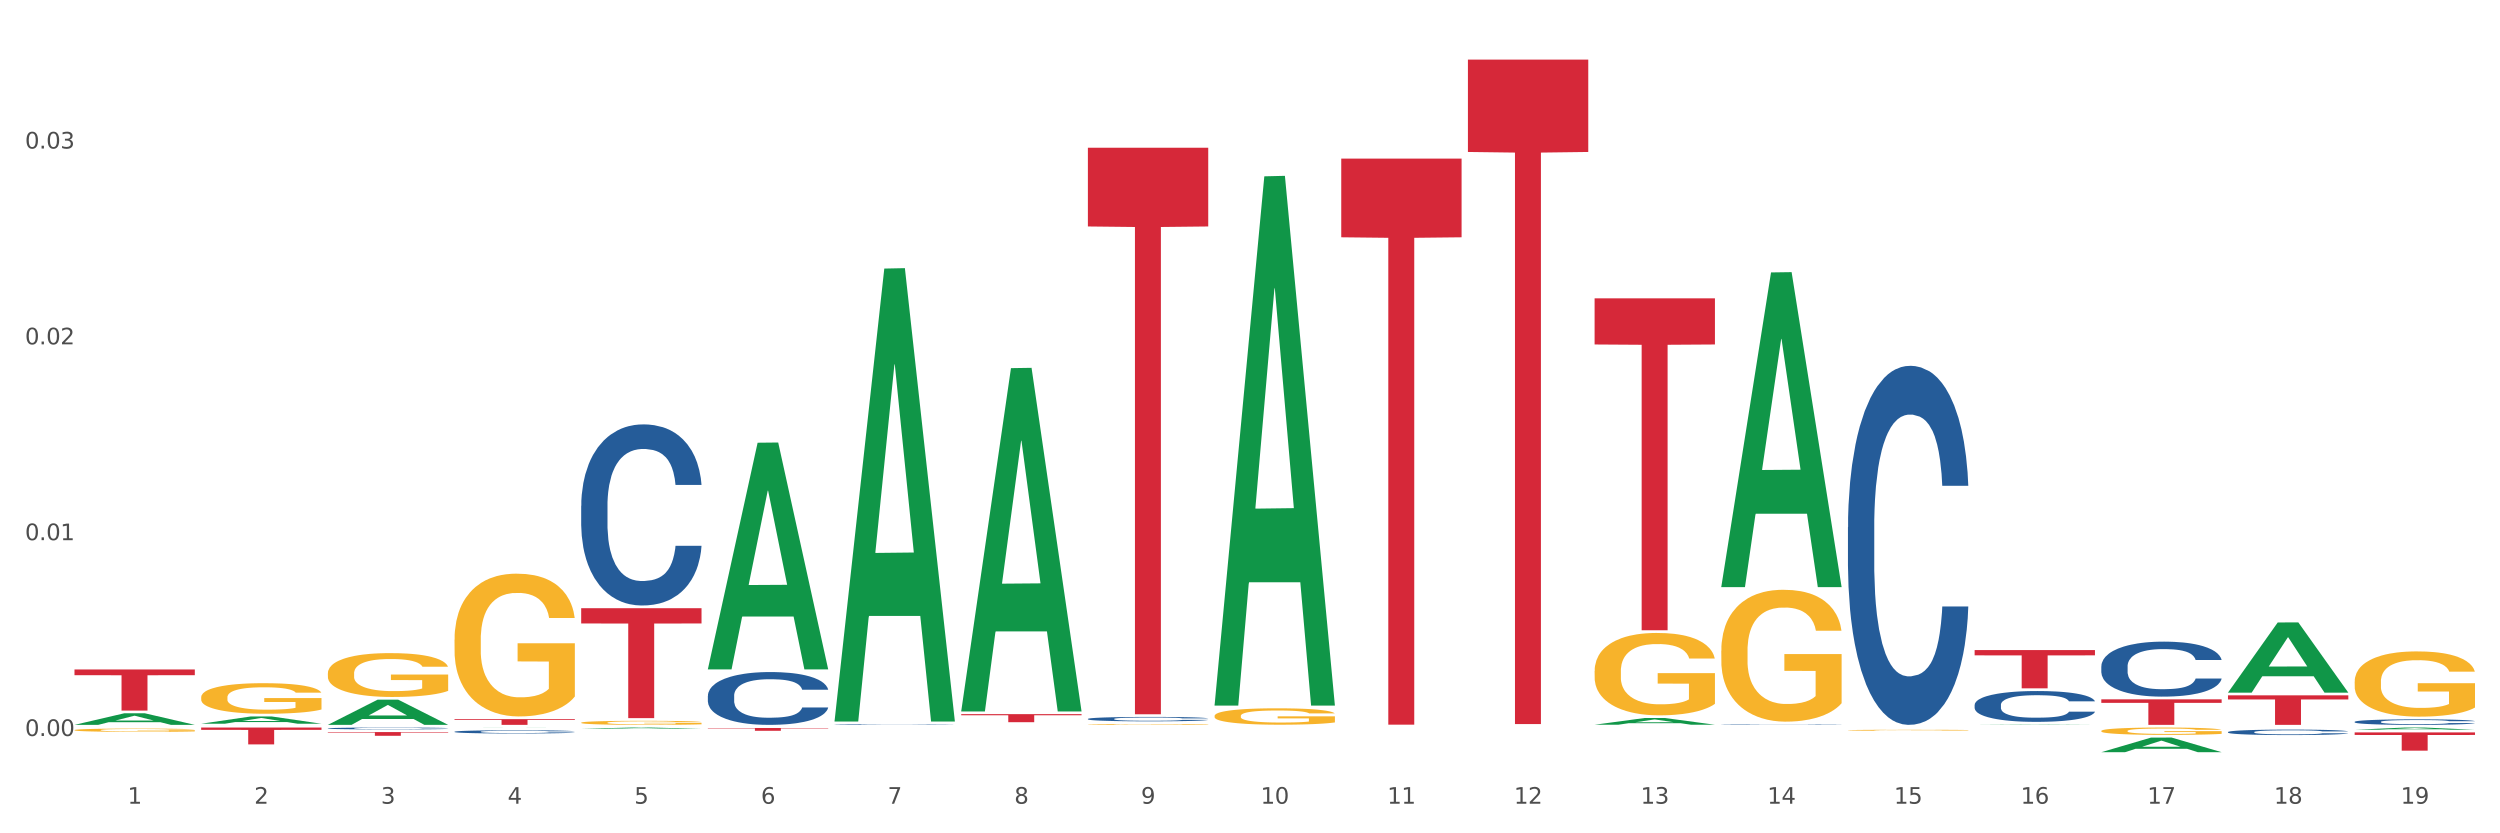 <?xml version="1.0" encoding="utf-8" standalone="no"?>
<!DOCTYPE svg PUBLIC "-//W3C//DTD SVG 1.1//EN"
  "http://www.w3.org/Graphics/SVG/1.1/DTD/svg11.dtd">
<svg xmlns:xlink="http://www.w3.org/1999/xlink" width="1080pt" height="360pt" viewBox="0 0 1080 360" xmlns="http://www.w3.org/2000/svg" version="1.1">
 <rect x="0" y="0" width="1080" height="360" fill="#333333" stroke="none"/>
 <defs>
  <style type="text/css">*{stroke-linejoin: round; stroke-linecap: butt}</style>
 </defs>
 <g id="figure_1">
  <g id="patch_1">
   <path d="M 0 360 
L 1080 360 
L 1080 0 
L 0 0 
z
" style="fill: #ffffff; stroke: #ffffff; stroke-linejoin: miter"/>
  </g>
  <g id="axes_1">
   <g id="matplotlib.axis_1">
    <g id="xtick_1">
     <g id="text_1">
      <!-- 1 -->
      <g style="fill: #4d4d4d" transform="translate(55.115 347.204) scale(0.096 -0.096)">
       <defs>
        <path id="DejaVuSans-31" d="M 794 531 
L 1825 531 
L 1825 4091 
L 703 3866 
L 703 4441 
L 1819 4666 
L 2450 4666 
L 2450 531 
L 3481 531 
L 3481 0 
L 794 0 
L 794 531 
z
" transform="scale(0.016)"/>
       </defs>
       <use xlink:href="#DejaVuSans-31"/>
      </g>
     </g>
    </g>
    <g id="xtick_2">
     <g id="text_2">
      <!-- 2 -->
      <g style="fill: #4d4d4d" transform="translate(109.839 347.204) scale(0.096 -0.096)">
       <defs>
        <path id="DejaVuSans-32" d="M 1228 531 
L 3431 531 
L 3431 0 
L 469 0 
L 469 531 
Q 828 903 1448 1529 
Q 2069 2156 2228 2338 
Q 2531 2678 2651 2914 
Q 2772 3150 2772 3378 
Q 2772 3750 2511 3984 
Q 2250 4219 1831 4219 
Q 1534 4219 1204 4116 
Q 875 4013 500 3803 
L 500 4441 
Q 881 4594 1212 4672 
Q 1544 4750 1819 4750 
Q 2544 4750 2975 4387 
Q 3406 4025 3406 3419 
Q 3406 3131 3298 2873 
Q 3191 2616 2906 2266 
Q 2828 2175 2409 1742 
Q 1991 1309 1228 531 
z
" transform="scale(0.016)"/>
       </defs>
       <use xlink:href="#DejaVuSans-32"/>
      </g>
     </g>
    </g>
    <g id="xtick_3">
     <g id="text_3">
      <!-- 3 -->
      <g style="fill: #4d4d4d" transform="translate(164.564 347.204) scale(0.096 -0.096)">
       <defs>
        <path id="DejaVuSans-33" d="M 2597 2516 
Q 3050 2419 3304 2112 
Q 3559 1806 3559 1356 
Q 3559 666 3084 287 
Q 2609 -91 1734 -91 
Q 1441 -91 1130 -33 
Q 819 25 488 141 
L 488 750 
Q 750 597 1062 519 
Q 1375 441 1716 441 
Q 2309 441 2620 675 
Q 2931 909 2931 1356 
Q 2931 1769 2642 2001 
Q 2353 2234 1838 2234 
L 1294 2234 
L 1294 2753 
L 1863 2753 
Q 2328 2753 2575 2939 
Q 2822 3125 2822 3475 
Q 2822 3834 2567 4026 
Q 2313 4219 1838 4219 
Q 1578 4219 1281 4162 
Q 984 4106 628 3988 
L 628 4550 
Q 988 4650 1302 4700 
Q 1616 4750 1894 4750 
Q 2613 4750 3031 4423 
Q 3450 4097 3450 3541 
Q 3450 3153 3228 2886 
Q 3006 2619 2597 2516 
z
" transform="scale(0.016)"/>
       </defs>
       <use xlink:href="#DejaVuSans-33"/>
      </g>
     </g>
    </g>
    <g id="xtick_4">
     <g id="text_4">
      <!-- 4 -->
      <g style="fill: #4d4d4d" transform="translate(219.288 347.204) scale(0.096 -0.096)">
       <defs>
        <path id="DejaVuSans-34" d="M 2419 4116 
L 825 1625 
L 2419 1625 
L 2419 4116 
z
M 2253 4666 
L 3047 4666 
L 3047 1625 
L 3713 1625 
L 3713 1100 
L 3047 1100 
L 3047 0 
L 2419 0 
L 2419 1100 
L 313 1100 
L 313 1709 
L 2253 4666 
z
" transform="scale(0.016)"/>
       </defs>
       <use xlink:href="#DejaVuSans-34"/>
      </g>
     </g>
    </g>
    <g id="xtick_5">
     <g id="text_5">
      <!-- 5 -->
      <g style="fill: #4d4d4d" transform="translate(274.012 347.204) scale(0.096 -0.096)">
       <defs>
        <path id="DejaVuSans-35" d="M 691 4666 
L 3169 4666 
L 3169 4134 
L 1269 4134 
L 1269 2991 
Q 1406 3038 1543 3061 
Q 1681 3084 1819 3084 
Q 2600 3084 3056 2656 
Q 3513 2228 3513 1497 
Q 3513 744 3044 326 
Q 2575 -91 1722 -91 
Q 1428 -91 1123 -41 
Q 819 9 494 109 
L 494 744 
Q 775 591 1075 516 
Q 1375 441 1709 441 
Q 2250 441 2565 725 
Q 2881 1009 2881 1497 
Q 2881 1984 2565 2268 
Q 2250 2553 1709 2553 
Q 1456 2553 1204 2497 
Q 953 2441 691 2322 
L 691 4666 
z
" transform="scale(0.016)"/>
       </defs>
       <use xlink:href="#DejaVuSans-35"/>
      </g>
     </g>
    </g>
    <g id="xtick_6">
     <g id="text_6">
      <!-- 6 -->
      <g style="fill: #4d4d4d" transform="translate(328.736 347.204) scale(0.096 -0.096)">
       <defs>
        <path id="DejaVuSans-36" d="M 2113 2584 
Q 1688 2584 1439 2293 
Q 1191 2003 1191 1497 
Q 1191 994 1439 701 
Q 1688 409 2113 409 
Q 2538 409 2786 701 
Q 3034 994 3034 1497 
Q 3034 2003 2786 2293 
Q 2538 2584 2113 2584 
z
M 3366 4563 
L 3366 3988 
Q 3128 4100 2886 4159 
Q 2644 4219 2406 4219 
Q 1781 4219 1451 3797 
Q 1122 3375 1075 2522 
Q 1259 2794 1537 2939 
Q 1816 3084 2150 3084 
Q 2853 3084 3261 2657 
Q 3669 2231 3669 1497 
Q 3669 778 3244 343 
Q 2819 -91 2113 -91 
Q 1303 -91 875 529 
Q 447 1150 447 2328 
Q 447 3434 972 4092 
Q 1497 4750 2381 4750 
Q 2619 4750 2861 4703 
Q 3103 4656 3366 4563 
z
" transform="scale(0.016)"/>
       </defs>
       <use xlink:href="#DejaVuSans-36"/>
      </g>
     </g>
    </g>
    <g id="xtick_7">
     <g id="text_7">
      <!-- 7 -->
      <g style="fill: #4d4d4d" transform="translate(383.461 347.204) scale(0.096 -0.096)">
       <defs>
        <path id="DejaVuSans-37" d="M 525 4666 
L 3525 4666 
L 3525 4397 
L 1831 0 
L 1172 0 
L 2766 4134 
L 525 4134 
L 525 4666 
z
" transform="scale(0.016)"/>
       </defs>
       <use xlink:href="#DejaVuSans-37"/>
      </g>
     </g>
    </g>
    <g id="xtick_8">
     <g id="text_8">
      <!-- 8 -->
      <g style="fill: #4d4d4d" transform="translate(438.185 347.204) scale(0.096 -0.096)">
       <defs>
        <path id="DejaVuSans-38" d="M 2034 2216 
Q 1584 2216 1326 1975 
Q 1069 1734 1069 1313 
Q 1069 891 1326 650 
Q 1584 409 2034 409 
Q 2484 409 2743 651 
Q 3003 894 3003 1313 
Q 3003 1734 2745 1975 
Q 2488 2216 2034 2216 
z
M 1403 2484 
Q 997 2584 770 2862 
Q 544 3141 544 3541 
Q 544 4100 942 4425 
Q 1341 4750 2034 4750 
Q 2731 4750 3128 4425 
Q 3525 4100 3525 3541 
Q 3525 3141 3298 2862 
Q 3072 2584 2669 2484 
Q 3125 2378 3379 2068 
Q 3634 1759 3634 1313 
Q 3634 634 3220 271 
Q 2806 -91 2034 -91 
Q 1263 -91 848 271 
Q 434 634 434 1313 
Q 434 1759 690 2068 
Q 947 2378 1403 2484 
z
M 1172 3481 
Q 1172 3119 1398 2916 
Q 1625 2713 2034 2713 
Q 2441 2713 2670 2916 
Q 2900 3119 2900 3481 
Q 2900 3844 2670 4047 
Q 2441 4250 2034 4250 
Q 1625 4250 1398 4047 
Q 1172 3844 1172 3481 
z
" transform="scale(0.016)"/>
       </defs>
       <use xlink:href="#DejaVuSans-38"/>
      </g>
     </g>
    </g>
    <g id="xtick_9">
     <g id="text_9">
      <!-- 9 -->
      <g style="fill: #4d4d4d" transform="translate(492.909 347.204) scale(0.096 -0.096)">
       <defs>
        <path id="DejaVuSans-39" d="M 703 97 
L 703 672 
Q 941 559 1184 500 
Q 1428 441 1663 441 
Q 2288 441 2617 861 
Q 2947 1281 2994 2138 
Q 2813 1869 2534 1725 
Q 2256 1581 1919 1581 
Q 1219 1581 811 2004 
Q 403 2428 403 3163 
Q 403 3881 828 4315 
Q 1253 4750 1959 4750 
Q 2769 4750 3195 4129 
Q 3622 3509 3622 2328 
Q 3622 1225 3098 567 
Q 2575 -91 1691 -91 
Q 1453 -91 1209 -44 
Q 966 3 703 97 
z
M 1959 2075 
Q 2384 2075 2632 2365 
Q 2881 2656 2881 3163 
Q 2881 3666 2632 3958 
Q 2384 4250 1959 4250 
Q 1534 4250 1286 3958 
Q 1038 3666 1038 3163 
Q 1038 2656 1286 2365 
Q 1534 2075 1959 2075 
z
" transform="scale(0.016)"/>
       </defs>
       <use xlink:href="#DejaVuSans-39"/>
      </g>
     </g>
    </g>
    <g id="xtick_10">
     <g id="text_10">
      <!-- 10 -->
      <g style="fill: #4d4d4d" transform="translate(544.58 347.204) scale(0.096 -0.096)">
       <defs>
        <path id="DejaVuSans-30" d="M 2034 4250 
Q 1547 4250 1301 3770 
Q 1056 3291 1056 2328 
Q 1056 1369 1301 889 
Q 1547 409 2034 409 
Q 2525 409 2770 889 
Q 3016 1369 3016 2328 
Q 3016 3291 2770 3770 
Q 2525 4250 2034 4250 
z
M 2034 4750 
Q 2819 4750 3233 4129 
Q 3647 3509 3647 2328 
Q 3647 1150 3233 529 
Q 2819 -91 2034 -91 
Q 1250 -91 836 529 
Q 422 1150 422 2328 
Q 422 3509 836 4129 
Q 1250 4750 2034 4750 
z
" transform="scale(0.016)"/>
       </defs>
       <use xlink:href="#DejaVuSans-31"/>
       <use xlink:href="#DejaVuSans-30" transform="translate(63.623 0)"/>
      </g>
     </g>
    </g>
    <g id="xtick_11">
     <g id="text_11">
      <!-- 11 -->
      <g style="fill: #4d4d4d" transform="translate(599.304 347.204) scale(0.096 -0.096)">
       <use xlink:href="#DejaVuSans-31"/>
       <use xlink:href="#DejaVuSans-31" transform="translate(63.623 0)"/>
      </g>
     </g>
    </g>
    <g id="xtick_12">
     <g id="text_12">
      <!-- 12 -->
      <g style="fill: #4d4d4d" transform="translate(654.028 347.204) scale(0.096 -0.096)">
       <use xlink:href="#DejaVuSans-31"/>
       <use xlink:href="#DejaVuSans-32" transform="translate(63.623 0)"/>
      </g>
     </g>
    </g>
    <g id="xtick_13">
     <g id="text_13">
      <!-- 13 -->
      <g style="fill: #4d4d4d" transform="translate(708.752 347.204) scale(0.096 -0.096)">
       <use xlink:href="#DejaVuSans-31"/>
       <use xlink:href="#DejaVuSans-33" transform="translate(63.623 0)"/>
      </g>
     </g>
    </g>
    <g id="xtick_14">
     <g id="text_14">
      <!-- 14 -->
      <g style="fill: #4d4d4d" transform="translate(763.477 347.204) scale(0.096 -0.096)">
       <use xlink:href="#DejaVuSans-31"/>
       <use xlink:href="#DejaVuSans-34" transform="translate(63.623 0)"/>
      </g>
     </g>
    </g>
    <g id="xtick_15">
     <g id="text_15">
      <!-- 15 -->
      <g style="fill: #4d4d4d" transform="translate(818.201 347.204) scale(0.096 -0.096)">
       <use xlink:href="#DejaVuSans-31"/>
       <use xlink:href="#DejaVuSans-35" transform="translate(63.623 0)"/>
      </g>
     </g>
    </g>
    <g id="xtick_16">
     <g id="text_16">
      <!-- 16 -->
      <g style="fill: #4d4d4d" transform="translate(872.925 347.204) scale(0.096 -0.096)">
       <use xlink:href="#DejaVuSans-31"/>
       <use xlink:href="#DejaVuSans-36" transform="translate(63.623 0)"/>
      </g>
     </g>
    </g>
    <g id="xtick_17">
     <g id="text_17">
      <!-- 17 -->
      <g style="fill: #4d4d4d" transform="translate(927.649 347.204) scale(0.096 -0.096)">
       <use xlink:href="#DejaVuSans-31"/>
       <use xlink:href="#DejaVuSans-37" transform="translate(63.623 0)"/>
      </g>
     </g>
    </g>
    <g id="xtick_18">
     <g id="text_18">
      <!-- 18 -->
      <g style="fill: #4d4d4d" transform="translate(982.374 347.204) scale(0.096 -0.096)">
       <use xlink:href="#DejaVuSans-31"/>
       <use xlink:href="#DejaVuSans-38" transform="translate(63.623 0)"/>
      </g>
     </g>
    </g>
    <g id="xtick_19">
     <g id="text_19">
      <!-- 19 -->
      <g style="fill: #4d4d4d" transform="translate(1037.098 347.204) scale(0.096 -0.096)">
       <use xlink:href="#DejaVuSans-31"/>
       <use xlink:href="#DejaVuSans-39" transform="translate(63.623 0)"/>
      </g>
     </g>
    </g>
    <g id="xtick_20"/>
    <g id="xtick_21"/>
    <g id="xtick_22"/>
    <g id="xtick_23"/>
    <g id="xtick_24"/>
    <g id="xtick_25"/>
    <g id="xtick_26"/>
    <g id="xtick_27"/>
    <g id="xtick_28"/>
    <g id="xtick_29"/>
    <g id="xtick_30"/>
    <g id="xtick_31"/>
    <g id="xtick_32"/>
    <g id="xtick_33"/>
    <g id="xtick_34"/>
    <g id="xtick_35"/>
    <g id="xtick_36"/>
    <g id="xtick_37"/>
   </g>
   <g id="matplotlib.axis_2">
    <g id="ytick_1">
     <g id="text_20">
      <!-- 0.00 -->
      <g style="fill: #4d4d4d" transform="translate(10.8 317.947) scale(0.096 -0.096)">
       <defs>
        <path id="DejaVuSans-2e" d="M 684 794 
L 1344 794 
L 1344 0 
L 684 0 
L 684 794 
z
" transform="scale(0.016)"/>
       </defs>
       <use xlink:href="#DejaVuSans-30"/>
       <use xlink:href="#DejaVuSans-2e" transform="translate(63.623 0)"/>
       <use xlink:href="#DejaVuSans-30" transform="translate(95.41 0)"/>
       <use xlink:href="#DejaVuSans-30" transform="translate(159.033 0)"/>
      </g>
     </g>
    </g>
    <g id="ytick_2">
     <g id="text_21">
      <!-- 0.01 -->
      <g style="fill: #4d4d4d" transform="translate(10.8 233.354) scale(0.096 -0.096)">
       <use xlink:href="#DejaVuSans-30"/>
       <use xlink:href="#DejaVuSans-2e" transform="translate(63.623 0)"/>
       <use xlink:href="#DejaVuSans-30" transform="translate(95.41 0)"/>
       <use xlink:href="#DejaVuSans-31" transform="translate(159.033 0)"/>
      </g>
     </g>
    </g>
    <g id="ytick_3">
     <g id="text_22">
      <!-- 0.02 -->
      <g style="fill: #4d4d4d" transform="translate(10.8 148.762) scale(0.096 -0.096)">
       <use xlink:href="#DejaVuSans-30"/>
       <use xlink:href="#DejaVuSans-2e" transform="translate(63.623 0)"/>
       <use xlink:href="#DejaVuSans-30" transform="translate(95.41 0)"/>
       <use xlink:href="#DejaVuSans-32" transform="translate(159.033 0)"/>
      </g>
     </g>
    </g>
    <g id="ytick_4">
     <g id="text_23">
      <!-- 0.03 -->
      <g style="fill: #4d4d4d" transform="translate(10.8 64.169) scale(0.096 -0.096)">
       <use xlink:href="#DejaVuSans-30"/>
       <use xlink:href="#DejaVuSans-2e" transform="translate(63.623 0)"/>
       <use xlink:href="#DejaVuSans-30" transform="translate(95.41 0)"/>
       <use xlink:href="#DejaVuSans-33" transform="translate(159.033 0)"/>
      </g>
     </g>
    </g>
    <g id="ytick_5"/>
    <g id="ytick_6"/>
    <g id="ytick_7"/>
    <g id="ytick_8"/>
   </g>
   <g id="PolyCollection_1">
    <path d="M 360.521 311.322 
L 360.574 311.138 
L 382.013 116.023 
L 390.91 115.839 
L 412.509 311.69 
L 402.218 311.69 
L 397.555 266.083 
L 375.42 266.083 
L 375.26 266.819 
L 370.757 311.69 
L 360.521 311.69 
L 360.521 311.322 
L 378.207 238.867 
L 394.768 238.683 
L 386.568 157.584 
L 386.461 157.216 
L 386.354 157.768 
L 378.154 238.683 
L 378.207 238.867 
L 360.521 311.322 
z
" clip-path="url(#pf7f332e3da)" style="fill: #109648"/>
    <path d="M 1017.212 311.825 
L 1017.273 311.823 
L 1017.273 311.762 
L 1017.458 311.678 
L 1018.134 311.525 
L 1018.994 311.409 
L 1020.469 311.273 
L 1021.268 311.216 
L 1022.312 311.153 
L 1024.463 311.05 
L 1026.921 310.962 
L 1028.642 310.914 
L 1029.932 310.884 
L 1032.821 310.829 
L 1034.48 310.805 
L 1036.2 310.785 
L 1037.675 310.772 
L 1040.133 310.757 
L 1042.1 310.75 
L 1044.374 310.748 
L 1046.279 310.75 
L 1048.798 310.759 
L 1052.485 310.785 
L 1053.899 310.8 
L 1055.804 310.827 
L 1057.77 310.862 
L 1059.368 310.897 
L 1061.211 310.947 
L 1063.116 311.013 
L 1064.96 311.096 
L 1066.25 311.173 
L 1067.295 311.254 
L 1068.217 311.352 
L 1068.893 311.459 
L 1069.2 311.549 
L 1057.954 311.549 
L 1057.647 311.468 
L 1057.033 311.381 
L 1056.418 311.322 
L 1055.742 311.273 
L 1054.697 311.219 
L 1053.776 311.184 
L 1052.239 311.142 
L 1050.826 311.116 
L 1049.658 311.1 
L 1048.245 311.087 
L 1045.234 311.074 
L 1043.083 311.074 
L 1041.731 311.079 
L 1040.072 311.089 
L 1038.659 311.105 
L 1036.999 311.131 
L 1035.709 311.16 
L 1034.418 311.197 
L 1033.681 311.223 
L 1032.575 311.271 
L 1031.837 311.311 
L 1030.854 311.378 
L 1030.301 311.427 
L 1029.318 311.551 
L 1028.888 311.643 
L 1028.703 311.707 
L 1028.58 311.777 
L 1028.58 312.119 
L 1028.949 312.272 
L 1029.256 312.337 
L 1029.748 312.412 
L 1030.67 312.508 
L 1032.022 312.602 
L 1033.435 312.67 
L 1034.603 312.712 
L 1035.709 312.742 
L 1036.815 312.767 
L 1038.167 312.788 
L 1039.273 312.802 
L 1040.932 312.815 
L 1042.899 312.821 
L 1044.435 312.821 
L 1047.569 312.81 
L 1048.982 312.799 
L 1050.334 312.784 
L 1051.809 312.76 
L 1052.977 312.734 
L 1053.653 312.714 
L 1054.759 312.672 
L 1055.619 312.629 
L 1056.357 312.578 
L 1056.848 312.534 
L 1057.401 312.469 
L 1057.831 312.394 
L 1057.954 312.355 
L 1069.2 312.355 
L 1068.954 312.434 
L 1068.524 312.51 
L 1067.664 312.613 
L 1066.988 312.672 
L 1065.943 312.745 
L 1064.837 312.806 
L 1063.301 312.874 
L 1061.887 312.924 
L 1060.412 312.968 
L 1058.815 313.007 
L 1055.926 313.062 
L 1054.882 313.077 
L 1052.67 313.104 
L 1050.949 313.119 
L 1048.429 313.134 
L 1045.848 313.143 
L 1043.145 313.145 
L 1040.748 313.141 
L 1038.105 313.128 
L 1036.446 313.115 
L 1034.603 313.095 
L 1032.452 313.064 
L 1030.424 313.027 
L 1028.519 312.983 
L 1026.737 312.933 
L 1025.078 312.876 
L 1022.927 312.782 
L 1021.329 312.69 
L 1020.162 312.605 
L 1019.363 312.532 
L 1018.564 312.44 
L 1018.134 312.377 
L 1017.458 312.224 
L 1017.212 312.081 
L 1017.212 311.825 
z
" clip-path="url(#pf7f332e3da)" style="fill: #255c99"/>
    <path d="M 853.039 313.145 
L 853.093 313.145 
L 874.531 312.999 
L 883.428 312.999 
L 905.027 313.145 
L 894.737 313.145 
L 890.074 313.111 
L 867.939 313.111 
L 867.778 313.112 
L 863.276 313.145 
L 853.039 313.145 
L 853.039 313.145 
L 870.726 313.091 
L 887.287 313.091 
L 879.087 313.03 
L 878.98 313.03 
L 878.872 313.03 
L 870.672 313.091 
L 870.726 313.091 
L 853.039 313.145 
z
" clip-path="url(#pf7f332e3da)" style="fill: #109648"/>
    <path d="M 962.488 316.247 
L 962.549 316.244 
L 962.549 316.184 
L 962.733 316.102 
L 963.409 315.95 
L 964.27 315.836 
L 965.745 315.702 
L 966.543 315.645 
L 967.588 315.583 
L 969.739 315.481 
L 972.197 315.394 
L 973.918 315.347 
L 975.208 315.317 
L 978.096 315.263 
L 979.756 315.239 
L 981.476 315.219 
L 982.951 315.206 
L 985.409 315.191 
L 987.376 315.185 
L 989.649 315.183 
L 991.554 315.185 
L 994.074 315.193 
L 997.761 315.219 
L 999.174 315.234 
L 1001.079 315.26 
L 1003.046 315.295 
L 1004.643 315.33 
L 1006.487 315.379 
L 1008.392 315.444 
L 1010.236 315.526 
L 1011.526 315.602 
L 1012.571 315.682 
L 1013.492 315.779 
L 1014.168 315.885 
L 1014.476 315.974 
L 1003.23 315.974 
L 1002.923 315.894 
L 1002.308 315.808 
L 1001.694 315.749 
L 1001.018 315.702 
L 999.973 315.647 
L 999.051 315.613 
L 997.515 315.572 
L 996.102 315.546 
L 994.934 315.531 
L 993.521 315.518 
L 990.51 315.505 
L 988.359 315.505 
L 987.007 315.509 
L 985.348 315.52 
L 983.934 315.535 
L 982.275 315.561 
L 980.985 315.589 
L 979.694 315.626 
L 978.957 315.652 
L 977.851 315.699 
L 977.113 315.738 
L 976.13 315.805 
L 975.577 315.853 
L 974.594 315.976 
L 974.163 316.067 
L 973.979 316.13 
L 973.856 316.199 
L 973.856 316.536 
L 974.225 316.688 
L 974.532 316.753 
L 975.024 316.826 
L 975.946 316.921 
L 977.298 317.014 
L 978.711 317.081 
L 979.878 317.122 
L 980.985 317.153 
L 982.091 317.176 
L 983.443 317.198 
L 984.549 317.211 
L 986.208 317.224 
L 988.174 317.23 
L 989.711 317.23 
L 992.845 317.22 
L 994.258 317.209 
L 995.61 317.194 
L 997.085 317.17 
L 998.253 317.144 
L 998.928 317.124 
L 1000.035 317.083 
L 1000.895 317.04 
L 1001.632 316.99 
L 1002.124 316.947 
L 1002.677 316.882 
L 1003.107 316.809 
L 1003.23 316.77 
L 1014.476 316.77 
L 1014.23 316.848 
L 1013.8 316.923 
L 1012.939 317.025 
L 1012.263 317.083 
L 1011.219 317.155 
L 1010.113 317.215 
L 1008.576 317.282 
L 1007.163 317.332 
L 1005.688 317.375 
L 1004.09 317.414 
L 1001.202 317.468 
L 1000.158 317.483 
L 997.945 317.509 
L 996.225 317.525 
L 993.705 317.54 
L 991.124 317.548 
L 988.42 317.551 
L 986.024 317.546 
L 983.381 317.533 
L 981.722 317.52 
L 979.878 317.501 
L 977.728 317.47 
L 975.7 317.434 
L 973.795 317.39 
L 972.013 317.341 
L 970.353 317.285 
L 968.203 317.192 
L 966.605 317.101 
L 965.437 317.016 
L 964.638 316.945 
L 963.84 316.854 
L 963.409 316.791 
L 962.733 316.64 
L 962.488 316.5 
L 962.488 316.247 
z
" clip-path="url(#pf7f332e3da)" style="fill: #255c99"/>
    <path d="M 688.866 313.08 
L 688.92 313.077 
L 710.358 310.188 
L 719.255 310.186 
L 740.854 313.085 
L 730.564 313.085 
L 725.901 312.41 
L 703.766 312.41 
L 703.605 312.421 
L 699.103 313.085 
L 688.866 313.085 
L 688.866 313.08 
L 706.553 312.007 
L 723.114 312.004 
L 714.914 310.804 
L 714.807 310.798 
L 714.7 310.806 
L 706.499 312.004 
L 706.553 312.007 
L 688.866 313.08 
z
" clip-path="url(#pf7f332e3da)" style="fill: #109648"/>
    <path d="M 524.693 304.403 
L 524.747 304.188 
L 546.185 76.172 
L 555.082 75.957 
L 576.682 304.833 
L 566.391 304.833 
L 561.728 251.536 
L 539.593 251.536 
L 539.432 252.396 
L 534.93 304.833 
L 524.693 304.833 
L 524.693 304.403 
L 542.38 219.73 
L 558.941 219.515 
L 550.741 124.741 
L 550.634 124.311 
L 550.527 124.956 
L 542.327 219.515 
L 542.38 219.73 
L 524.693 304.403 
z
" clip-path="url(#pf7f332e3da)" style="fill: #109648"/>
    <path d="M 415.245 307.061 
L 415.299 306.922 
L 436.737 159.039 
L 445.634 158.9 
L 467.233 307.34 
L 456.943 307.34 
L 452.28 272.773 
L 430.145 272.773 
L 429.984 273.331 
L 425.482 307.34 
L 415.245 307.34 
L 415.245 307.061 
L 432.932 252.145 
L 449.493 252.006 
L 441.293 190.539 
L 441.185 190.26 
L 441.078 190.678 
L 432.878 252.006 
L 432.932 252.145 
L 415.245 307.061 
z
" clip-path="url(#pf7f332e3da)" style="fill: #109648"/>
    <path d="M 743.591 253.374 
L 743.644 253.247 
L 765.083 117.688 
L 773.979 117.56 
L 795.579 253.63 
L 785.288 253.63 
L 780.625 221.944 
L 758.49 221.944 
L 758.329 222.455 
L 753.827 253.63 
L 743.591 253.63 
L 743.591 253.374 
L 761.277 203.035 
L 777.838 202.907 
L 769.638 146.563 
L 769.531 146.307 
L 769.424 146.691 
L 761.224 202.907 
L 761.277 203.035 
L 743.591 253.374 
z
" clip-path="url(#pf7f332e3da)" style="fill: #109648"/>
    <path d="M 141.624 313.125 
L 141.677 313.115 
L 163.116 302.261 
L 172.012 302.25 
L 193.612 313.145 
L 183.321 313.145 
L 178.658 310.608 
L 156.523 310.608 
L 156.362 310.649 
L 151.86 313.145 
L 141.624 313.145 
L 141.624 313.125 
L 159.31 309.094 
L 175.871 309.084 
L 167.671 304.573 
L 167.564 304.552 
L 167.457 304.583 
L 159.257 309.084 
L 159.31 309.094 
L 141.624 313.125 
z
" clip-path="url(#pf7f332e3da)" style="fill: #109648"/>
    <path d="M 305.796 288.987 
L 305.85 288.895 
L 327.288 191.254 
L 336.185 191.162 
L 357.784 289.172 
L 347.494 289.172 
L 342.831 266.349 
L 320.696 266.349 
L 320.535 266.717 
L 316.033 289.172 
L 305.796 289.172 
L 305.796 288.987 
L 323.483 252.728 
L 340.044 252.636 
L 331.844 212.052 
L 331.737 211.868 
L 331.63 212.144 
L 323.429 252.636 
L 323.483 252.728 
L 305.796 288.987 
z
" clip-path="url(#pf7f332e3da)" style="fill: #109648"/>
    <path d="M 196.348 314.32 
L 196.401 314.32 
L 217.84 314.3 
L 226.737 314.3 
L 248.336 314.32 
L 238.045 314.32 
L 233.383 314.315 
L 211.247 314.315 
L 211.087 314.315 
L 206.585 314.32 
L 196.348 314.32 
L 196.348 314.32 
L 214.034 314.312 
L 230.596 314.312 
L 222.395 314.304 
L 222.288 314.304 
L 222.181 314.304 
L 213.981 314.312 
L 214.034 314.312 
L 196.348 314.32 
z
" clip-path="url(#pf7f332e3da)" style="fill: #109648"/>
    <path d="M 251.072 314.841 
L 251.126 314.84 
L 272.564 314.3 
L 281.461 314.3 
L 303.06 314.842 
L 292.77 314.842 
L 288.107 314.715 
L 265.972 314.715 
L 265.811 314.717 
L 261.309 314.842 
L 251.072 314.842 
L 251.072 314.841 
L 268.759 314.64 
L 285.32 314.64 
L 277.12 314.415 
L 277.013 314.414 
L 276.905 314.416 
L 268.705 314.64 
L 268.759 314.64 
L 251.072 314.841 
z
" clip-path="url(#pf7f332e3da)" style="fill: #109648"/>
    <path d="M 962.488 299.171 
L 962.541 299.142 
L 983.98 268.902 
L 992.877 268.873 
L 1014.476 299.228 
L 1004.185 299.228 
L 999.522 292.159 
L 977.387 292.159 
L 977.227 292.273 
L 972.724 299.228 
L 962.488 299.228 
L 962.488 299.171 
L 980.174 287.941 
L 996.735 287.913 
L 988.535 275.343 
L 988.428 275.286 
L 988.321 275.372 
L 980.121 287.913 
L 980.174 287.941 
L 962.488 299.171 
z
" clip-path="url(#pf7f332e3da)" style="fill: #109648"/>
    <path d="M 1017.212 315.253 
L 1017.266 315.252 
L 1038.704 314.3 
L 1047.601 314.3 
L 1069.2 315.255 
L 1058.91 315.255 
L 1054.247 315.032 
L 1032.112 315.032 
L 1031.951 315.036 
L 1027.449 315.255 
L 1017.212 315.255 
L 1017.212 315.253 
L 1034.899 314.9 
L 1051.46 314.899 
L 1043.26 314.503 
L 1043.152 314.501 
L 1043.045 314.504 
L 1034.845 314.899 
L 1034.899 314.9 
L 1017.212 315.253 
z
" clip-path="url(#pf7f332e3da)" style="fill: #109648"/>
    <path d="M 907.763 324.938 
L 907.817 324.932 
L 929.255 318.633 
L 938.152 318.627 
L 959.751 324.95 
L 949.461 324.95 
L 944.798 323.477 
L 922.663 323.477 
L 922.502 323.501 
L 918 324.95 
L 907.763 324.95 
L 907.763 324.938 
L 925.45 322.599 
L 942.011 322.593 
L 933.811 319.975 
L 933.704 319.963 
L 933.597 319.981 
L 925.396 322.593 
L 925.45 322.599 
L 907.763 324.938 
z
" clip-path="url(#pf7f332e3da)" style="fill: #109648"/>
    <path d="M 141.624 314.661 
L 141.685 314.66 
L 141.685 314.64 
L 141.869 314.612 
L 142.545 314.56 
L 143.406 314.522 
L 144.88 314.476 
L 145.679 314.457 
L 146.724 314.436 
L 148.875 314.401 
L 151.333 314.372 
L 153.054 314.355 
L 154.344 314.345 
L 157.232 314.327 
L 158.891 314.319 
L 160.612 314.312 
L 162.087 314.308 
L 164.545 314.302 
L 166.511 314.3 
L 168.785 314.3 
L 170.69 314.3 
L 173.21 314.303 
L 176.897 314.312 
L 178.31 314.317 
L 180.215 314.326 
L 182.182 314.338 
L 183.779 314.349 
L 185.623 314.366 
L 187.528 314.388 
L 189.371 314.416 
L 190.662 314.442 
L 191.707 314.469 
L 192.628 314.502 
L 193.304 314.538 
L 193.612 314.569 
L 182.366 314.569 
L 182.059 314.541 
L 181.444 314.512 
L 180.83 314.492 
L 180.154 314.476 
L 179.109 314.458 
L 178.187 314.446 
L 176.651 314.432 
L 175.238 314.423 
L 174.07 314.418 
L 172.657 314.413 
L 169.645 314.409 
L 167.495 314.409 
L 166.143 314.411 
L 164.484 314.414 
L 163.07 314.419 
L 161.411 314.428 
L 160.12 314.438 
L 158.83 314.45 
L 158.093 314.459 
L 156.986 314.475 
L 156.249 314.488 
L 155.266 314.511 
L 154.713 314.527 
L 153.73 314.569 
L 153.299 314.6 
L 153.115 314.621 
L 152.992 314.645 
L 152.992 314.76 
L 153.361 314.811 
L 153.668 314.833 
L 154.16 314.858 
L 155.081 314.891 
L 156.433 314.922 
L 157.847 314.945 
L 159.014 314.959 
L 160.12 314.969 
L 161.227 314.977 
L 162.579 314.985 
L 163.685 314.989 
L 165.344 314.993 
L 167.31 314.996 
L 168.847 314.996 
L 171.981 314.992 
L 173.394 314.988 
L 174.746 314.983 
L 176.221 314.975 
L 177.388 314.966 
L 178.064 314.96 
L 179.17 314.946 
L 180.031 314.931 
L 180.768 314.914 
L 181.26 314.899 
L 181.813 314.877 
L 182.243 314.852 
L 182.366 314.839 
L 193.612 314.839 
L 193.366 314.866 
L 192.936 314.891 
L 192.075 314.926 
L 191.399 314.946 
L 190.355 314.97 
L 189.249 314.99 
L 187.712 315.013 
L 186.299 315.03 
L 184.824 315.045 
L 183.226 315.058 
L 180.338 315.076 
L 179.293 315.082 
L 177.081 315.09 
L 175.36 315.096 
L 172.841 315.101 
L 170.26 315.104 
L 167.556 315.104 
L 165.16 315.103 
L 162.517 315.099 
L 160.858 315.094 
L 159.014 315.088 
L 156.864 315.077 
L 154.836 315.065 
L 152.931 315.05 
L 151.149 315.033 
L 149.489 315.014 
L 147.339 314.982 
L 145.741 314.952 
L 144.573 314.923 
L 143.774 314.899 
L 142.975 314.868 
L 142.545 314.846 
L 141.869 314.795 
L 141.624 314.747 
L 141.624 314.661 
z
" clip-path="url(#pf7f332e3da)" style="fill: #255c99"/>
    <path d="M 360.521 312.979 
L 360.582 312.979 
L 360.582 312.971 
L 360.766 312.961 
L 361.442 312.942 
L 362.303 312.927 
L 363.778 312.91 
L 364.576 312.903 
L 365.621 312.895 
L 367.772 312.882 
L 370.23 312.871 
L 371.951 312.865 
L 373.241 312.861 
L 376.129 312.854 
L 377.789 312.851 
L 379.509 312.849 
L 380.984 312.847 
L 383.442 312.845 
L 385.409 312.844 
L 387.682 312.844 
L 389.587 312.844 
L 392.107 312.845 
L 395.794 312.849 
L 397.207 312.851 
L 399.112 312.854 
L 401.079 312.858 
L 402.676 312.863 
L 404.52 312.869 
L 406.425 312.877 
L 408.269 312.888 
L 409.559 312.897 
L 410.604 312.908 
L 411.525 312.92 
L 412.201 312.933 
L 412.509 312.945 
L 401.263 312.945 
L 400.956 312.935 
L 400.341 312.924 
L 399.727 312.916 
L 399.051 312.91 
L 398.006 312.903 
L 397.084 312.899 
L 395.548 312.894 
L 394.135 312.89 
L 392.967 312.888 
L 391.554 312.887 
L 388.543 312.885 
L 386.392 312.885 
L 385.04 312.886 
L 383.381 312.887 
L 381.967 312.889 
L 380.308 312.892 
L 379.018 312.896 
L 377.727 312.9 
L 376.99 312.904 
L 375.884 312.91 
L 375.146 312.915 
L 374.163 312.923 
L 373.61 312.929 
L 372.627 312.945 
L 372.196 312.957 
L 372.012 312.965 
L 371.889 312.973 
L 371.889 313.016 
L 372.258 313.036 
L 372.565 313.044 
L 373.057 313.053 
L 373.979 313.065 
L 375.33 313.077 
L 376.744 313.086 
L 377.911 313.091 
L 379.018 313.095 
L 380.124 313.098 
L 381.476 313.101 
L 382.582 313.102 
L 384.241 313.104 
L 386.207 313.105 
L 387.744 313.105 
L 390.878 313.103 
L 392.291 313.102 
L 393.643 313.1 
L 395.118 313.097 
L 396.285 313.094 
L 396.961 313.091 
L 398.068 313.086 
L 398.928 313.08 
L 399.665 313.074 
L 400.157 313.069 
L 400.71 313.06 
L 401.14 313.051 
L 401.263 313.046 
L 412.509 313.046 
L 412.263 313.056 
L 411.833 313.066 
L 410.972 313.078 
L 410.296 313.086 
L 409.252 313.095 
L 408.146 313.103 
L 406.609 313.111 
L 405.196 313.118 
L 403.721 313.123 
L 402.123 313.128 
L 399.235 313.135 
L 398.19 313.137 
L 395.978 313.14 
L 394.258 313.142 
L 391.738 313.144 
L 389.157 313.145 
L 386.453 313.145 
L 384.057 313.145 
L 381.414 313.143 
L 379.755 313.142 
L 377.911 313.139 
L 375.761 313.135 
L 373.733 313.13 
L 371.828 313.125 
L 370.046 313.119 
L 368.386 313.112 
L 366.236 313.1 
L 364.638 313.088 
L 363.47 313.077 
L 362.671 313.068 
L 361.873 313.057 
L 361.442 313.049 
L 360.766 313.03 
L 360.521 313.012 
L 360.521 312.979 
z
" clip-path="url(#pf7f332e3da)" style="fill: #255c99"/>
    <path d="M 469.969 310.566 
L 470.031 310.564 
L 470.031 310.515 
L 470.215 310.449 
L 470.891 310.327 
L 471.751 310.235 
L 473.226 310.127 
L 474.025 310.082 
L 475.07 310.031 
L 477.22 309.949 
L 479.679 309.88 
L 481.399 309.841 
L 482.69 309.817 
L 485.578 309.773 
L 487.237 309.754 
L 488.958 309.738 
L 490.433 309.728 
L 492.891 309.716 
L 494.857 309.711 
L 497.131 309.709 
L 499.036 309.711 
L 501.555 309.718 
L 505.242 309.738 
L 506.656 309.751 
L 508.561 309.772 
L 510.527 309.799 
L 512.125 309.827 
L 513.969 309.867 
L 515.874 309.92 
L 517.717 309.986 
L 519.008 310.047 
L 520.052 310.111 
L 520.974 310.19 
L 521.65 310.275 
L 521.957 310.346 
L 510.712 310.346 
L 510.404 310.282 
L 509.79 310.212 
L 509.175 310.165 
L 508.499 310.127 
L 507.455 310.083 
L 506.533 310.056 
L 504.997 310.022 
L 503.583 310.002 
L 502.416 309.989 
L 501.002 309.979 
L 497.991 309.968 
L 495.84 309.968 
L 494.488 309.972 
L 492.829 309.981 
L 491.416 309.993 
L 489.757 310.014 
L 488.466 310.036 
L 487.176 310.066 
L 486.438 310.087 
L 485.332 310.125 
L 484.595 310.157 
L 483.611 310.211 
L 483.058 310.249 
L 482.075 310.348 
L 481.645 310.421 
L 481.461 310.472 
L 481.338 310.528 
L 481.338 310.799 
L 481.706 310.921 
L 482.014 310.974 
L 482.505 311.033 
L 483.427 311.109 
L 484.779 311.184 
L 486.192 311.238 
L 487.36 311.272 
L 488.466 311.296 
L 489.572 311.315 
L 490.924 311.332 
L 492.03 311.343 
L 493.69 311.353 
L 495.656 311.359 
L 497.192 311.359 
L 500.326 311.35 
L 501.74 311.341 
L 503.092 311.329 
L 504.566 311.31 
L 505.734 311.289 
L 506.41 311.273 
L 507.516 311.24 
L 508.376 311.205 
L 509.114 311.165 
L 509.605 311.13 
L 510.159 311.078 
L 510.589 311.019 
L 510.712 310.988 
L 521.957 310.988 
L 521.711 311.05 
L 521.281 311.111 
L 520.421 311.193 
L 519.745 311.24 
L 518.7 311.298 
L 517.594 311.346 
L 516.058 311.4 
L 514.645 311.44 
L 513.17 311.475 
L 511.572 311.507 
L 508.684 311.55 
L 507.639 311.562 
L 505.427 311.583 
L 503.706 311.596 
L 501.187 311.608 
L 498.606 311.615 
L 495.902 311.616 
L 493.505 311.613 
L 490.863 311.603 
L 489.204 311.592 
L 487.36 311.576 
L 485.209 311.552 
L 483.181 311.522 
L 481.276 311.488 
L 479.494 311.447 
L 477.835 311.402 
L 475.684 311.327 
L 474.086 311.254 
L 472.919 311.186 
L 472.12 311.129 
L 471.321 311.055 
L 470.891 311.005 
L 470.215 310.883 
L 469.969 310.77 
L 469.969 310.566 
z
" clip-path="url(#pf7f332e3da)" style="fill: #255c99"/>
    <path d="M 743.591 313.015 
L 743.652 313.015 
L 743.652 313.009 
L 743.836 313.001 
L 744.512 312.986 
L 745.373 312.974 
L 746.848 312.961 
L 747.646 312.956 
L 748.691 312.949 
L 750.842 312.939 
L 753.3 312.931 
L 755.021 312.926 
L 756.311 312.923 
L 759.199 312.917 
L 760.858 312.915 
L 762.579 312.913 
L 764.054 312.912 
L 766.512 312.91 
L 768.478 312.91 
L 770.752 312.909 
L 772.657 312.91 
L 775.177 312.91 
L 778.864 312.913 
L 780.277 312.915 
L 782.182 312.917 
L 784.149 312.921 
L 785.746 312.924 
L 787.59 312.929 
L 789.495 312.935 
L 791.338 312.944 
L 792.629 312.951 
L 793.674 312.959 
L 794.595 312.969 
L 795.271 312.979 
L 795.579 312.988 
L 784.333 312.988 
L 784.026 312.98 
L 783.411 312.972 
L 782.797 312.966 
L 782.121 312.961 
L 781.076 312.956 
L 780.154 312.952 
L 778.618 312.948 
L 777.205 312.946 
L 776.037 312.944 
L 774.624 312.943 
L 771.613 312.942 
L 769.462 312.942 
L 768.11 312.942 
L 766.451 312.943 
L 765.037 312.945 
L 763.378 312.947 
L 762.088 312.95 
L 760.797 312.954 
L 760.06 312.956 
L 758.953 312.961 
L 758.216 312.965 
L 757.233 312.971 
L 756.68 312.976 
L 755.697 312.988 
L 755.266 312.998 
L 755.082 313.004 
L 754.959 313.011 
L 754.959 313.044 
L 755.328 313.059 
L 755.635 313.066 
L 756.127 313.073 
L 757.048 313.083 
L 758.4 313.092 
L 759.814 313.099 
L 760.981 313.103 
L 762.088 313.106 
L 763.194 313.108 
L 764.546 313.11 
L 765.652 313.112 
L 767.311 313.113 
L 769.277 313.113 
L 770.814 313.113 
L 773.948 313.112 
L 775.361 313.111 
L 776.713 313.11 
L 778.188 313.107 
L 779.355 313.105 
L 780.031 313.103 
L 781.138 313.099 
L 781.998 313.094 
L 782.735 313.09 
L 783.227 313.085 
L 783.78 313.079 
L 784.21 313.071 
L 784.333 313.068 
L 795.579 313.068 
L 795.333 313.075 
L 794.903 313.083 
L 794.042 313.093 
L 793.366 313.099 
L 792.322 313.106 
L 791.216 313.112 
L 789.679 313.119 
L 788.266 313.124 
L 786.791 313.128 
L 785.193 313.132 
L 782.305 313.137 
L 781.26 313.139 
L 779.048 313.141 
L 777.327 313.143 
L 774.808 313.144 
L 772.227 313.145 
L 769.523 313.145 
L 767.127 313.145 
L 764.484 313.144 
L 762.825 313.142 
L 760.981 313.14 
L 758.831 313.137 
L 756.803 313.134 
L 754.898 313.129 
L 753.116 313.124 
L 751.456 313.119 
L 749.306 313.11 
L 747.708 313.101 
L 746.54 313.092 
L 745.741 313.085 
L 744.943 313.076 
L 744.512 313.07 
L 743.836 313.055 
L 743.591 313.041 
L 743.591 313.015 
z
" clip-path="url(#pf7f332e3da)" style="fill: #255c99"/>
    <path d="M 798.315 227.726 
L 798.376 227.585 
L 798.376 223.618 
L 798.561 218.235 
L 799.237 208.319 
L 800.097 200.811 
L 801.572 192.029 
L 802.371 188.346 
L 803.415 184.238 
L 805.566 177.58 
L 808.024 171.913 
L 809.745 168.797 
L 811.035 166.814 
L 813.924 163.272 
L 815.583 161.714 
L 817.303 160.439 
L 818.778 159.589 
L 821.236 158.598 
L 823.203 158.173 
L 825.476 158.031 
L 827.381 158.173 
L 829.901 158.739 
L 833.588 160.439 
L 835.001 161.431 
L 836.906 163.131 
L 838.873 165.397 
L 840.471 167.664 
L 842.314 170.922 
L 844.219 175.171 
L 846.063 180.554 
L 847.353 185.512 
L 848.398 190.754 
L 849.32 197.128 
L 849.996 204.07 
L 850.303 209.877 
L 839.057 209.877 
L 838.75 204.636 
L 838.135 198.97 
L 837.521 195.145 
L 836.845 192.029 
L 835.8 188.487 
L 834.879 186.221 
L 833.342 183.529 
L 831.929 181.829 
L 830.761 180.838 
L 829.348 179.988 
L 826.337 179.138 
L 824.186 179.138 
L 822.834 179.421 
L 821.175 180.129 
L 819.761 181.121 
L 818.102 182.821 
L 816.812 184.663 
L 815.521 187.071 
L 814.784 188.771 
L 813.678 191.887 
L 812.94 194.437 
L 811.957 198.828 
L 811.404 201.945 
L 810.421 210.019 
L 809.991 215.969 
L 809.806 220.077 
L 809.683 224.61 
L 809.683 246.708 
L 810.052 256.624 
L 810.359 260.874 
L 810.851 265.69 
L 811.773 271.923 
L 813.125 278.014 
L 814.538 282.406 
L 815.706 285.097 
L 816.812 287.08 
L 817.918 288.639 
L 819.27 290.055 
L 820.376 290.905 
L 822.035 291.755 
L 824.002 292.18 
L 825.538 292.18 
L 828.672 291.472 
L 830.085 290.764 
L 831.437 289.772 
L 832.912 288.214 
L 834.08 286.514 
L 834.756 285.239 
L 835.862 282.547 
L 836.722 279.714 
L 837.46 276.456 
L 837.951 273.623 
L 838.504 269.373 
L 838.934 264.557 
L 839.057 262.007 
L 850.303 262.007 
L 850.057 267.107 
L 849.627 272.065 
L 848.767 278.723 
L 848.091 282.547 
L 847.046 287.222 
L 845.94 291.189 
L 844.404 295.58 
L 842.99 298.838 
L 841.515 301.671 
L 839.918 304.221 
L 837.029 307.762 
L 835.985 308.754 
L 833.772 310.454 
L 832.052 311.445 
L 829.532 312.437 
L 826.951 313.004 
L 824.247 313.145 
L 821.851 312.862 
L 819.208 312.012 
L 817.549 311.162 
L 815.706 309.887 
L 813.555 307.904 
L 811.527 305.496 
L 809.622 302.663 
L 807.84 299.405 
L 806.181 295.722 
L 804.03 289.63 
L 802.432 283.681 
L 801.265 278.156 
L 800.466 273.481 
L 799.667 267.532 
L 799.237 263.424 
L 798.561 253.508 
L 798.315 244.3 
L 798.315 227.726 
z
" clip-path="url(#pf7f332e3da)" style="fill: #255c99"/>
    <path d="M 853.039 304.51 
L 853.101 304.497 
L 853.101 304.157 
L 853.285 303.695 
L 853.961 302.843 
L 854.821 302.198 
L 856.296 301.444 
L 857.095 301.128 
L 858.14 300.775 
L 860.29 300.203 
L 862.748 299.717 
L 864.469 299.449 
L 865.76 299.279 
L 868.648 298.975 
L 870.307 298.841 
L 872.028 298.731 
L 873.503 298.658 
L 875.961 298.573 
L 877.927 298.537 
L 880.201 298.525 
L 882.106 298.537 
L 884.625 298.585 
L 888.312 298.731 
L 889.726 298.817 
L 891.631 298.963 
L 893.597 299.157 
L 895.195 299.352 
L 897.038 299.632 
L 898.943 299.997 
L 900.787 300.459 
L 902.077 300.885 
L 903.122 301.335 
L 904.044 301.882 
L 904.72 302.478 
L 905.027 302.977 
L 893.782 302.977 
L 893.474 302.527 
L 892.86 302.04 
L 892.245 301.712 
L 891.569 301.444 
L 890.525 301.14 
L 889.603 300.945 
L 888.067 300.714 
L 886.653 300.568 
L 885.486 300.483 
L 884.072 300.41 
L 881.061 300.337 
L 878.91 300.337 
L 877.558 300.361 
L 875.899 300.422 
L 874.486 300.507 
L 872.827 300.653 
L 871.536 300.812 
L 870.246 301.018 
L 869.508 301.164 
L 868.402 301.432 
L 867.665 301.651 
L 866.681 302.028 
L 866.128 302.296 
L 865.145 302.989 
L 864.715 303.5 
L 864.531 303.853 
L 864.408 304.242 
L 864.408 306.14 
L 864.776 306.991 
L 865.084 307.356 
L 865.575 307.77 
L 866.497 308.305 
L 867.849 308.828 
L 869.262 309.205 
L 870.43 309.436 
L 871.536 309.607 
L 872.642 309.74 
L 873.994 309.862 
L 875.1 309.935 
L 876.759 310.008 
L 878.726 310.045 
L 880.262 310.045 
L 883.396 309.984 
L 884.81 309.923 
L 886.162 309.838 
L 887.636 309.704 
L 888.804 309.558 
L 889.48 309.449 
L 890.586 309.217 
L 891.446 308.974 
L 892.184 308.694 
L 892.675 308.451 
L 893.228 308.086 
L 893.659 307.672 
L 893.782 307.454 
L 905.027 307.454 
L 904.781 307.891 
L 904.351 308.317 
L 903.491 308.889 
L 902.815 309.217 
L 901.77 309.619 
L 900.664 309.959 
L 899.128 310.337 
L 897.714 310.616 
L 896.24 310.86 
L 894.642 311.079 
L 891.754 311.383 
L 890.709 311.468 
L 888.497 311.614 
L 886.776 311.699 
L 884.257 311.784 
L 881.676 311.833 
L 878.972 311.845 
L 876.575 311.821 
L 873.933 311.748 
L 872.273 311.675 
L 870.43 311.565 
L 868.279 311.395 
L 866.251 311.188 
L 864.346 310.945 
L 862.564 310.665 
L 860.905 310.349 
L 858.754 309.826 
L 857.156 309.315 
L 855.989 308.84 
L 855.19 308.439 
L 854.391 307.928 
L 853.961 307.575 
L 853.285 306.724 
L 853.039 305.933 
L 853.039 304.51 
z
" clip-path="url(#pf7f332e3da)" style="fill: #255c99"/>
    <path d="M 907.763 287.861 
L 907.825 287.839 
L 907.825 287.231 
L 908.009 286.406 
L 908.685 284.887 
L 909.545 283.737 
L 911.02 282.392 
L 911.819 281.827 
L 912.864 281.198 
L 915.015 280.178 
L 917.473 279.31 
L 919.193 278.832 
L 920.484 278.528 
L 923.372 277.986 
L 925.031 277.747 
L 926.752 277.552 
L 928.227 277.422 
L 930.685 277.27 
L 932.651 277.205 
L 934.925 277.183 
L 936.83 277.205 
L 939.35 277.291 
L 943.037 277.552 
L 944.45 277.704 
L 946.355 277.964 
L 948.321 278.311 
L 949.919 278.659 
L 951.763 279.158 
L 953.668 279.809 
L 955.511 280.634 
L 956.802 281.393 
L 957.846 282.196 
L 958.768 283.173 
L 959.444 284.236 
L 959.751 285.126 
L 948.506 285.126 
L 948.199 284.323 
L 947.584 283.455 
L 946.97 282.869 
L 946.294 282.392 
L 945.249 281.849 
L 944.327 281.502 
L 942.791 281.089 
L 941.377 280.829 
L 940.21 280.677 
L 938.796 280.547 
L 935.785 280.417 
L 933.635 280.417 
L 932.283 280.46 
L 930.623 280.568 
L 929.21 280.72 
L 927.551 280.981 
L 926.26 281.263 
L 924.97 281.632 
L 924.232 281.892 
L 923.126 282.37 
L 922.389 282.76 
L 921.406 283.433 
L 920.853 283.911 
L 919.869 285.148 
L 919.439 286.059 
L 919.255 286.689 
L 919.132 287.383 
L 919.132 290.769 
L 919.501 292.288 
L 919.808 292.939 
L 920.3 293.677 
L 921.221 294.632 
L 922.573 295.565 
L 923.987 296.238 
L 925.154 296.65 
L 926.26 296.954 
L 927.366 297.193 
L 928.718 297.41 
L 929.825 297.54 
L 931.484 297.67 
L 933.45 297.735 
L 934.986 297.735 
L 938.12 297.627 
L 939.534 297.518 
L 940.886 297.366 
L 942.361 297.128 
L 943.528 296.867 
L 944.204 296.672 
L 945.31 296.259 
L 946.171 295.825 
L 946.908 295.326 
L 947.4 294.892 
L 947.953 294.241 
L 948.383 293.503 
L 948.506 293.113 
L 959.751 293.113 
L 959.506 293.894 
L 959.075 294.653 
L 958.215 295.673 
L 957.539 296.259 
L 956.495 296.976 
L 955.388 297.583 
L 953.852 298.256 
L 952.439 298.755 
L 950.964 299.189 
L 949.366 299.58 
L 946.478 300.123 
L 945.433 300.274 
L 943.221 300.535 
L 941.5 300.687 
L 938.981 300.839 
L 936.4 300.926 
L 933.696 300.947 
L 931.299 300.904 
L 928.657 300.774 
L 926.998 300.643 
L 925.154 300.448 
L 923.003 300.144 
L 920.975 299.775 
L 919.07 299.341 
L 917.288 298.842 
L 915.629 298.278 
L 913.478 297.345 
L 911.881 296.433 
L 910.713 295.587 
L 909.914 294.87 
L 909.115 293.959 
L 908.685 293.33 
L 908.009 291.81 
L 907.763 290.4 
L 907.763 287.861 
z
" clip-path="url(#pf7f332e3da)" style="fill: #255c99"/>
    <path d="M 524.693 309.264 
L 524.755 309.258 
L 524.755 309.025 
L 524.878 308.824 
L 525.491 308.338 
L 526.412 307.937 
L 527.087 307.723 
L 527.762 307.548 
L 528.56 307.373 
L 529.542 307.192 
L 531.322 306.926 
L 532.427 306.79 
L 533.778 306.648 
L 536.233 306.44 
L 538.013 306.324 
L 539.854 306.227 
L 542.862 306.11 
L 544.826 306.058 
L 546.913 306.019 
L 549.429 305.993 
L 551.332 305.987 
L 555.506 306.006 
L 559.066 306.065 
L 560.784 306.11 
L 562.994 306.188 
L 564.16 306.24 
L 566.063 306.343 
L 568.027 306.479 
L 569.377 306.596 
L 571.403 306.816 
L 572.937 307.036 
L 574.349 307.308 
L 575.086 307.496 
L 575.638 307.671 
L 576.129 307.872 
L 576.62 308.189 
L 565.572 308.189 
L 565.142 307.962 
L 564.467 307.749 
L 563.485 307.541 
L 562.626 307.412 
L 561.153 307.25 
L 559.802 307.146 
L 558.391 307.069 
L 556.672 307.004 
L 555.322 306.971 
L 553.419 306.946 
L 549.675 306.952 
L 547.158 307.004 
L 545.44 307.069 
L 544.335 307.127 
L 543.353 307.192 
L 542.248 307.282 
L 540.959 307.418 
L 540.038 307.541 
L 539.118 307.697 
L 538.381 307.852 
L 537.706 308.034 
L 537.153 308.228 
L 536.724 308.429 
L 536.355 308.675 
L 536.049 309.083 
L 536.049 309.97 
L 536.171 310.171 
L 536.478 310.437 
L 536.847 310.638 
L 537.46 310.877 
L 538.013 311.039 
L 539.056 311.272 
L 540.222 311.467 
L 541.143 311.59 
L 542.064 311.693 
L 543.66 311.836 
L 545.44 311.952 
L 546.974 312.024 
L 549.061 312.088 
L 550.473 312.114 
L 551.7 312.127 
L 554.708 312.127 
L 556.856 312.108 
L 559.25 312.063 
L 561.091 312.004 
L 562.626 311.933 
L 564.344 311.816 
L 565.449 311.706 
L 565.449 310.353 
L 551.946 310.346 
L 551.946 309.446 
L 576.682 309.446 
L 576.682 312.088 
L 575.638 312.225 
L 574.472 312.348 
L 573.244 312.458 
L 571.403 312.594 
L 569.193 312.723 
L 567.229 312.814 
L 565.142 312.892 
L 562.687 312.963 
L 559.495 313.028 
L 557.531 313.054 
L 555.076 313.073 
L 552.191 313.08 
L 549.675 313.067 
L 547.22 313.034 
L 544.642 312.976 
L 542.125 312.892 
L 540.222 312.807 
L 538.32 312.704 
L 536.294 312.568 
L 534.698 312.438 
L 533.471 312.322 
L 532.12 312.173 
L 530.647 311.978 
L 529.542 311.803 
L 528.56 311.622 
L 527.517 311.389 
L 526.78 311.188 
L 526.044 310.936 
L 525.614 310.748 
L 525.123 310.456 
L 524.755 310.048 
L 524.693 309.264 
z
" clip-path="url(#pf7f332e3da)" style="fill: #f7b32b"/>
    <path d="M 688.866 289.885 
L 688.928 289.852 
L 688.928 288.682 
L 689.05 287.674 
L 689.664 285.236 
L 690.585 283.221 
L 691.26 282.148 
L 691.935 281.271 
L 692.733 280.393 
L 693.715 279.483 
L 695.495 278.15 
L 696.6 277.467 
L 697.95 276.752 
L 700.406 275.712 
L 702.186 275.127 
L 704.027 274.639 
L 707.034 274.054 
L 708.999 273.794 
L 711.086 273.599 
L 713.602 273.469 
L 715.505 273.436 
L 719.679 273.534 
L 723.239 273.826 
L 724.957 274.054 
L 727.167 274.444 
L 728.333 274.704 
L 730.236 275.224 
L 732.2 275.907 
L 733.55 276.492 
L 735.576 277.597 
L 737.11 278.702 
L 738.522 280.068 
L 739.258 281.01 
L 739.811 281.888 
L 740.302 282.896 
L 740.793 284.489 
L 729.745 284.489 
L 729.315 283.351 
L 728.64 282.278 
L 727.658 281.238 
L 726.799 280.588 
L 725.325 279.775 
L 723.975 279.255 
L 722.563 278.865 
L 720.845 278.54 
L 719.494 278.377 
L 717.592 278.247 
L 713.848 278.28 
L 711.331 278.54 
L 709.612 278.865 
L 708.508 279.158 
L 707.526 279.483 
L 706.421 279.938 
L 705.132 280.62 
L 704.211 281.238 
L 703.29 282.018 
L 702.554 282.798 
L 701.879 283.709 
L 701.326 284.684 
L 700.897 285.691 
L 700.528 286.927 
L 700.221 288.975 
L 700.221 293.428 
L 700.344 294.436 
L 700.651 295.769 
L 701.019 296.776 
L 701.633 297.979 
L 702.186 298.792 
L 703.229 299.962 
L 704.395 300.937 
L 705.316 301.555 
L 706.237 302.075 
L 707.832 302.79 
L 709.612 303.375 
L 711.147 303.733 
L 713.234 304.058 
L 714.645 304.188 
L 715.873 304.253 
L 718.881 304.253 
L 721.029 304.155 
L 723.423 303.928 
L 725.264 303.635 
L 726.799 303.278 
L 728.517 302.693 
L 729.622 302.14 
L 729.622 295.346 
L 716.119 295.314 
L 716.119 290.795 
L 740.854 290.795 
L 740.854 304.058 
L 739.811 304.741 
L 738.645 305.358 
L 737.417 305.911 
L 735.576 306.594 
L 733.366 307.244 
L 731.402 307.699 
L 729.315 308.089 
L 726.86 308.446 
L 723.668 308.771 
L 721.704 308.902 
L 719.249 308.999 
L 716.364 309.032 
L 713.848 308.967 
L 711.392 308.804 
L 708.814 308.511 
L 706.298 308.089 
L 704.395 307.666 
L 702.492 307.146 
L 700.467 306.463 
L 698.871 305.813 
L 697.643 305.228 
L 696.293 304.481 
L 694.82 303.505 
L 693.715 302.628 
L 692.733 301.717 
L 691.69 300.547 
L 690.953 299.539 
L 690.217 298.272 
L 689.787 297.329 
L 689.296 295.866 
L 688.928 293.818 
L 688.866 289.885 
z
" clip-path="url(#pf7f332e3da)" style="fill: #f7b32b"/>
    <path d="M 743.591 281.111 
L 743.652 281.058 
L 743.652 279.185 
L 743.775 277.573 
L 744.388 273.67 
L 745.309 270.445 
L 745.984 268.728 
L 746.66 267.323 
L 747.457 265.918 
L 748.44 264.461 
L 750.22 262.328 
L 751.324 261.236 
L 752.675 260.091 
L 755.13 258.426 
L 756.91 257.49 
L 758.751 256.709 
L 761.759 255.773 
L 763.723 255.356 
L 765.81 255.044 
L 768.326 254.836 
L 770.229 254.784 
L 774.403 254.94 
L 777.963 255.409 
L 779.681 255.773 
L 781.891 256.397 
L 783.057 256.813 
L 784.96 257.646 
L 786.924 258.738 
L 788.275 259.675 
L 790.3 261.444 
L 791.835 263.213 
L 793.246 265.398 
L 793.983 266.907 
L 794.535 268.312 
L 795.026 269.924 
L 795.517 272.474 
L 784.469 272.474 
L 784.039 270.653 
L 783.364 268.936 
L 782.382 267.271 
L 781.523 266.23 
L 780.05 264.93 
L 778.699 264.097 
L 777.288 263.473 
L 775.569 262.953 
L 774.219 262.692 
L 772.316 262.484 
L 768.572 262.536 
L 766.055 262.953 
L 764.337 263.473 
L 763.232 263.941 
L 762.25 264.461 
L 761.145 265.19 
L 759.856 266.282 
L 758.935 267.271 
L 758.015 268.52 
L 757.278 269.768 
L 756.603 271.225 
L 756.051 272.786 
L 755.621 274.399 
L 755.253 276.376 
L 754.946 279.654 
L 754.946 286.782 
L 755.068 288.394 
L 755.375 290.528 
L 755.744 292.141 
L 756.357 294.066 
L 756.91 295.366 
L 757.953 297.239 
L 759.119 298.8 
L 760.04 299.789 
L 760.961 300.621 
L 762.557 301.766 
L 764.337 302.702 
L 765.871 303.275 
L 767.958 303.795 
L 769.37 304.003 
L 770.597 304.107 
L 773.605 304.107 
L 775.753 303.951 
L 778.147 303.587 
L 779.988 303.119 
L 781.523 302.546 
L 783.241 301.61 
L 784.346 300.725 
L 784.346 289.851 
L 770.843 289.799 
L 770.843 282.567 
L 795.579 282.567 
L 795.579 303.795 
L 794.535 304.887 
L 793.369 305.876 
L 792.141 306.761 
L 790.3 307.853 
L 788.09 308.894 
L 786.126 309.622 
L 784.039 310.246 
L 781.584 310.819 
L 778.392 311.339 
L 776.428 311.547 
L 773.973 311.703 
L 771.088 311.755 
L 768.572 311.651 
L 766.117 311.391 
L 763.539 310.923 
L 761.022 310.246 
L 759.119 309.57 
L 757.217 308.738 
L 755.191 307.645 
L 753.595 306.604 
L 752.368 305.668 
L 751.017 304.471 
L 749.544 302.91 
L 748.44 301.506 
L 747.457 300.049 
L 746.414 298.176 
L 745.677 296.563 
L 744.941 294.534 
L 744.511 293.025 
L 744.02 290.684 
L 743.652 287.406 
L 743.591 281.111 
z
" clip-path="url(#pf7f332e3da)" style="fill: #f7b32b"/>
    <path d="M 798.315 315.463 
L 798.376 315.463 
L 798.376 315.448 
L 798.499 315.436 
L 799.113 315.405 
L 800.033 315.38 
L 800.709 315.366 
L 801.384 315.355 
L 802.182 315.344 
L 803.164 315.332 
L 804.944 315.316 
L 806.049 315.307 
L 807.399 315.298 
L 809.854 315.285 
L 811.634 315.278 
L 813.475 315.271 
L 816.483 315.264 
L 818.447 315.261 
L 820.534 315.258 
L 823.051 315.257 
L 824.953 315.256 
L 829.127 315.258 
L 832.687 315.261 
L 834.406 315.264 
L 836.615 315.269 
L 837.782 315.272 
L 839.684 315.279 
L 841.648 315.287 
L 842.999 315.295 
L 845.024 315.309 
L 846.559 315.323 
L 847.97 315.34 
L 848.707 315.352 
L 849.259 315.363 
L 849.75 315.375 
L 850.242 315.395 
L 839.193 315.395 
L 838.764 315.381 
L 838.088 315.368 
L 837.106 315.355 
L 836.247 315.346 
L 834.774 315.336 
L 833.424 315.33 
L 832.012 315.325 
L 830.293 315.321 
L 828.943 315.319 
L 827.04 315.317 
L 823.296 315.317 
L 820.78 315.321 
L 819.061 315.325 
L 817.956 315.328 
L 816.974 315.332 
L 815.869 315.338 
L 814.58 315.347 
L 813.66 315.355 
L 812.739 315.364 
L 812.002 315.374 
L 811.327 315.386 
L 810.775 315.398 
L 810.345 315.411 
L 809.977 315.426 
L 809.67 315.452 
L 809.67 315.508 
L 809.793 315.521 
L 810.1 315.538 
L 810.468 315.55 
L 811.082 315.565 
L 811.634 315.576 
L 812.678 315.59 
L 813.844 315.603 
L 814.764 315.61 
L 815.685 315.617 
L 817.281 315.626 
L 819.061 315.633 
L 820.595 315.638 
L 822.682 315.642 
L 824.094 315.644 
L 825.322 315.644 
L 828.329 315.644 
L 830.477 315.643 
L 832.871 315.64 
L 834.713 315.637 
L 836.247 315.632 
L 837.966 315.625 
L 839.071 315.618 
L 839.071 315.532 
L 825.567 315.532 
L 825.567 315.475 
L 850.303 315.475 
L 850.303 315.642 
L 849.259 315.651 
L 848.093 315.658 
L 846.866 315.665 
L 845.024 315.674 
L 842.815 315.682 
L 840.851 315.688 
L 838.764 315.693 
L 836.308 315.697 
L 833.117 315.701 
L 831.153 315.703 
L 828.697 315.704 
L 825.813 315.705 
L 823.296 315.704 
L 820.841 315.702 
L 818.263 315.698 
L 815.746 315.693 
L 813.844 315.687 
L 811.941 315.681 
L 809.915 315.672 
L 808.32 315.664 
L 807.092 315.657 
L 805.742 315.647 
L 804.269 315.635 
L 803.164 315.624 
L 802.182 315.612 
L 801.138 315.598 
L 800.402 315.585 
L 799.665 315.569 
L 799.236 315.557 
L 798.744 315.539 
L 798.376 315.513 
L 798.315 315.463 
z
" clip-path="url(#pf7f332e3da)" style="fill: #f7b32b"/>
    <path d="M 907.763 315.766 
L 907.825 315.763 
L 907.825 315.659 
L 907.948 315.569 
L 908.561 315.352 
L 909.482 315.172 
L 910.157 315.076 
L 910.832 314.998 
L 911.63 314.92 
L 912.612 314.839 
L 914.392 314.72 
L 915.497 314.659 
L 916.847 314.595 
L 919.303 314.502 
L 921.083 314.45 
L 922.924 314.407 
L 925.932 314.355 
L 927.896 314.331 
L 929.983 314.314 
L 932.499 314.302 
L 934.402 314.3 
L 938.576 314.308 
L 942.136 314.334 
L 943.854 314.355 
L 946.064 314.389 
L 947.23 314.413 
L 949.133 314.459 
L 951.097 314.52 
L 952.447 314.572 
L 954.473 314.67 
L 956.007 314.769 
L 957.419 314.891 
L 958.156 314.975 
L 958.708 315.053 
L 959.199 315.143 
L 959.69 315.285 
L 948.642 315.285 
L 948.212 315.183 
L 947.537 315.088 
L 946.555 314.995 
L 945.696 314.937 
L 944.223 314.865 
L 942.872 314.818 
L 941.46 314.783 
L 939.742 314.755 
L 938.392 314.74 
L 936.489 314.728 
L 932.745 314.731 
L 930.228 314.755 
L 928.51 314.783 
L 927.405 314.81 
L 926.423 314.839 
L 925.318 314.879 
L 924.029 314.94 
L 923.108 314.995 
L 922.187 315.065 
L 921.451 315.134 
L 920.776 315.215 
L 920.223 315.302 
L 919.794 315.392 
L 919.425 315.502 
L 919.119 315.685 
L 919.119 316.082 
L 919.241 316.172 
L 919.548 316.291 
L 919.916 316.38 
L 920.53 316.488 
L 921.083 316.56 
L 922.126 316.664 
L 923.292 316.751 
L 924.213 316.806 
L 925.134 316.853 
L 926.73 316.916 
L 928.51 316.969 
L 930.044 317.001 
L 932.131 317.03 
L 933.543 317.041 
L 934.77 317.047 
L 937.778 317.047 
L 939.926 317.038 
L 942.32 317.018 
L 944.161 316.992 
L 945.696 316.96 
L 947.414 316.908 
L 948.519 316.859 
L 948.519 316.253 
L 935.016 316.25 
L 935.016 315.847 
L 959.751 315.847 
L 959.751 317.03 
L 958.708 317.09 
L 957.542 317.145 
L 956.314 317.195 
L 954.473 317.256 
L 952.263 317.314 
L 950.299 317.354 
L 948.212 317.389 
L 945.757 317.421 
L 942.565 317.45 
L 940.601 317.461 
L 938.146 317.47 
L 935.261 317.473 
L 932.745 317.467 
L 930.29 317.453 
L 927.712 317.427 
L 925.195 317.389 
L 923.292 317.351 
L 921.39 317.305 
L 919.364 317.244 
L 917.768 317.186 
L 916.541 317.134 
L 915.19 317.067 
L 913.717 316.98 
L 912.612 316.902 
L 911.63 316.821 
L 910.587 316.717 
L 909.85 316.627 
L 909.114 316.514 
L 908.684 316.43 
L 908.193 316.299 
L 907.825 316.117 
L 907.763 315.766 
z
" clip-path="url(#pf7f332e3da)" style="fill: #f7b32b"/>
    <path d="M 1017.212 294.432 
L 1017.273 294.406 
L 1017.273 293.48 
L 1017.396 292.682 
L 1018.01 290.751 
L 1018.931 289.155 
L 1019.606 288.306 
L 1020.281 287.611 
L 1021.079 286.916 
L 1022.061 286.195 
L 1023.841 285.139 
L 1024.946 284.599 
L 1026.296 284.033 
L 1028.751 283.209 
L 1030.531 282.745 
L 1032.373 282.359 
L 1035.38 281.896 
L 1037.344 281.69 
L 1039.431 281.536 
L 1041.948 281.433 
L 1043.85 281.407 
L 1048.024 281.484 
L 1051.584 281.716 
L 1053.303 281.896 
L 1055.512 282.205 
L 1056.679 282.411 
L 1058.581 282.823 
L 1060.546 283.363 
L 1061.896 283.827 
L 1063.921 284.702 
L 1065.456 285.577 
L 1066.868 286.658 
L 1067.604 287.405 
L 1068.157 288.1 
L 1068.648 288.898 
L 1069.139 290.159 
L 1058.09 290.159 
L 1057.661 289.258 
L 1056.986 288.409 
L 1056.004 287.585 
L 1055.144 287.07 
L 1053.671 286.426 
L 1052.321 286.015 
L 1050.909 285.706 
L 1049.19 285.448 
L 1047.84 285.32 
L 1045.937 285.217 
L 1042.193 285.242 
L 1039.677 285.448 
L 1037.958 285.706 
L 1036.853 285.937 
L 1035.871 286.195 
L 1034.766 286.555 
L 1033.477 287.096 
L 1032.557 287.585 
L 1031.636 288.203 
L 1030.899 288.82 
L 1030.224 289.541 
L 1029.672 290.313 
L 1029.242 291.111 
L 1028.874 292.09 
L 1028.567 293.711 
L 1028.567 297.238 
L 1028.69 298.036 
L 1028.997 299.091 
L 1029.365 299.889 
L 1029.979 300.842 
L 1030.531 301.485 
L 1031.575 302.412 
L 1032.741 303.184 
L 1033.662 303.673 
L 1034.582 304.085 
L 1036.178 304.651 
L 1037.958 305.115 
L 1039.493 305.398 
L 1041.579 305.655 
L 1042.991 305.758 
L 1044.219 305.81 
L 1047.226 305.81 
L 1049.375 305.733 
L 1051.768 305.552 
L 1053.61 305.321 
L 1055.144 305.038 
L 1056.863 304.574 
L 1057.968 304.137 
L 1057.968 298.757 
L 1044.464 298.731 
L 1044.464 295.153 
L 1069.2 295.153 
L 1069.2 305.655 
L 1068.157 306.196 
L 1066.99 306.685 
L 1065.763 307.123 
L 1063.921 307.663 
L 1061.712 308.178 
L 1059.748 308.538 
L 1057.661 308.847 
L 1055.206 309.13 
L 1052.014 309.388 
L 1050.05 309.491 
L 1047.595 309.568 
L 1044.71 309.594 
L 1042.193 309.542 
L 1039.738 309.414 
L 1037.16 309.182 
L 1034.644 308.847 
L 1032.741 308.513 
L 1030.838 308.101 
L 1028.813 307.56 
L 1027.217 307.045 
L 1025.989 306.582 
L 1024.639 305.99 
L 1023.166 305.218 
L 1022.061 304.523 
L 1021.079 303.802 
L 1020.035 302.875 
L 1019.299 302.077 
L 1018.562 301.073 
L 1018.133 300.327 
L 1017.642 299.168 
L 1017.273 297.547 
L 1017.212 294.432 
z
" clip-path="url(#pf7f332e3da)" style="fill: #f7b32b"/>
    <path d="M 305.796 300.579 
L 305.858 300.558 
L 305.858 299.975 
L 306.042 299.183 
L 306.718 297.724 
L 307.578 296.619 
L 309.053 295.327 
L 309.852 294.785 
L 310.897 294.181 
L 313.048 293.202 
L 315.506 292.368 
L 317.226 291.91 
L 318.517 291.618 
L 321.405 291.097 
L 323.064 290.868 
L 324.785 290.68 
L 326.26 290.555 
L 328.718 290.409 
L 330.684 290.347 
L 332.958 290.326 
L 334.863 290.347 
L 337.382 290.43 
L 341.07 290.68 
L 342.483 290.826 
L 344.388 291.076 
L 346.354 291.409 
L 347.952 291.743 
L 349.796 292.222 
L 351.701 292.847 
L 353.544 293.639 
L 354.835 294.369 
L 355.879 295.14 
L 356.801 296.077 
L 357.477 297.099 
L 357.784 297.953 
L 346.539 297.953 
L 346.232 297.182 
L 345.617 296.348 
L 345.002 295.786 
L 344.327 295.327 
L 343.282 294.806 
L 342.36 294.473 
L 340.824 294.077 
L 339.41 293.827 
L 338.243 293.681 
L 336.829 293.556 
L 333.818 293.431 
L 331.667 293.431 
L 330.316 293.473 
L 328.656 293.577 
L 327.243 293.723 
L 325.584 293.973 
L 324.293 294.244 
L 323.003 294.598 
L 322.265 294.848 
L 321.159 295.306 
L 320.422 295.682 
L 319.439 296.328 
L 318.886 296.786 
L 317.902 297.974 
L 317.472 298.849 
L 317.288 299.454 
L 317.165 300.12 
L 317.165 303.371 
L 317.534 304.83 
L 317.841 305.455 
L 318.332 306.164 
L 319.254 307.081 
L 320.606 307.977 
L 322.02 308.623 
L 323.187 309.019 
L 324.293 309.311 
L 325.399 309.54 
L 326.751 309.748 
L 327.857 309.873 
L 329.517 309.999 
L 331.483 310.061 
L 333.019 310.061 
L 336.153 309.957 
L 337.567 309.853 
L 338.919 309.707 
L 340.394 309.478 
L 341.561 309.227 
L 342.237 309.04 
L 343.343 308.644 
L 344.204 308.227 
L 344.941 307.748 
L 345.433 307.331 
L 345.986 306.706 
L 346.416 305.997 
L 346.539 305.622 
L 357.784 305.622 
L 357.539 306.372 
L 357.108 307.102 
L 356.248 308.081 
L 355.572 308.644 
L 354.527 309.332 
L 353.421 309.915 
L 351.885 310.561 
L 350.472 311.041 
L 348.997 311.457 
L 347.399 311.832 
L 344.511 312.353 
L 343.466 312.499 
L 341.254 312.749 
L 339.533 312.895 
L 337.014 313.041 
L 334.433 313.125 
L 331.729 313.145 
L 329.332 313.104 
L 326.69 312.979 
L 325.031 312.854 
L 323.187 312.666 
L 321.036 312.374 
L 319.008 312.02 
L 317.103 311.603 
L 315.321 311.124 
L 313.662 310.582 
L 311.511 309.686 
L 309.914 308.811 
L 308.746 307.998 
L 307.947 307.31 
L 307.148 306.435 
L 306.718 305.831 
L 306.042 304.372 
L 305.796 303.017 
L 305.796 300.579 
z
" clip-path="url(#pf7f332e3da)" style="fill: #255c99"/>
    <path d="M 251.072 218.49 
L 251.134 218.419 
L 251.134 216.418 
L 251.318 213.702 
L 251.994 208.701 
L 252.854 204.914 
L 254.329 200.483 
L 255.128 198.625 
L 256.173 196.553 
L 258.323 193.195 
L 260.781 190.337 
L 262.502 188.765 
L 263.793 187.764 
L 266.681 185.978 
L 268.34 185.192 
L 270.061 184.549 
L 271.535 184.12 
L 273.994 183.62 
L 275.96 183.405 
L 278.234 183.334 
L 280.139 183.405 
L 282.658 183.691 
L 286.345 184.549 
L 287.759 185.049 
L 289.664 185.906 
L 291.63 187.05 
L 293.228 188.193 
L 295.071 189.836 
L 296.976 191.98 
L 298.82 194.695 
L 300.11 197.196 
L 301.155 199.84 
L 302.077 203.056 
L 302.753 206.557 
L 303.06 209.487 
L 291.815 209.487 
L 291.507 206.843 
L 290.893 203.985 
L 290.278 202.055 
L 289.602 200.483 
L 288.558 198.697 
L 287.636 197.554 
L 286.1 196.196 
L 284.686 195.339 
L 283.519 194.838 
L 282.105 194.41 
L 279.094 193.981 
L 276.943 193.981 
L 275.591 194.124 
L 273.932 194.481 
L 272.519 194.981 
L 270.86 195.839 
L 269.569 196.768 
L 268.279 197.982 
L 267.541 198.84 
L 266.435 200.412 
L 265.698 201.698 
L 264.714 203.913 
L 264.161 205.485 
L 263.178 209.558 
L 262.748 212.559 
L 262.564 214.631 
L 262.441 216.918 
L 262.441 228.065 
L 262.809 233.067 
L 263.117 235.211 
L 263.608 237.64 
L 264.53 240.784 
L 265.882 243.857 
L 267.295 246.072 
L 268.463 247.429 
L 269.569 248.43 
L 270.675 249.216 
L 272.027 249.93 
L 273.133 250.359 
L 274.792 250.788 
L 276.759 251.002 
L 278.295 251.002 
L 281.429 250.645 
L 282.843 250.288 
L 284.195 249.787 
L 285.669 249.001 
L 286.837 248.144 
L 287.513 247.501 
L 288.619 246.143 
L 289.479 244.714 
L 290.217 243.071 
L 290.708 241.641 
L 291.261 239.498 
L 291.692 237.068 
L 291.815 235.782 
L 303.06 235.782 
L 302.814 238.355 
L 302.384 240.855 
L 301.524 244.214 
L 300.848 246.143 
L 299.803 248.501 
L 298.697 250.502 
L 297.161 252.717 
L 295.747 254.361 
L 294.273 255.79 
L 292.675 257.076 
L 289.787 258.862 
L 288.742 259.362 
L 286.53 260.22 
L 284.809 260.72 
L 282.29 261.22 
L 279.709 261.506 
L 277.005 261.577 
L 274.608 261.435 
L 271.966 261.006 
L 270.306 260.577 
L 268.463 259.934 
L 266.312 258.934 
L 264.284 257.719 
L 262.379 256.29 
L 260.597 254.646 
L 258.938 252.788 
L 256.787 249.716 
L 255.189 246.715 
L 254.022 243.928 
L 253.223 241.57 
L 252.424 238.569 
L 251.994 236.497 
L 251.318 231.495 
L 251.072 226.85 
L 251.072 218.49 
z
" clip-path="url(#pf7f332e3da)" style="fill: #255c99"/>
    <path d="M 196.348 316.1 
L 196.409 316.099 
L 196.409 316.063 
L 196.594 316.015 
L 197.27 315.926 
L 198.13 315.858 
L 199.605 315.779 
L 200.404 315.746 
L 201.448 315.709 
L 203.599 315.65 
L 206.057 315.599 
L 207.778 315.571 
L 209.068 315.553 
L 211.957 315.521 
L 213.616 315.507 
L 215.336 315.496 
L 216.811 315.488 
L 219.269 315.479 
L 221.236 315.475 
L 223.509 315.474 
L 225.414 315.475 
L 227.934 315.48 
L 231.621 315.496 
L 233.034 315.504 
L 234.939 315.52 
L 236.906 315.54 
L 238.504 315.56 
L 240.347 315.59 
L 242.252 315.628 
L 244.096 315.676 
L 245.386 315.721 
L 246.431 315.768 
L 247.353 315.825 
L 248.029 315.888 
L 248.336 315.94 
L 237.09 315.94 
L 236.783 315.893 
L 236.168 315.842 
L 235.554 315.807 
L 234.878 315.779 
L 233.833 315.748 
L 232.912 315.727 
L 231.375 315.703 
L 229.962 315.688 
L 228.794 315.679 
L 227.381 315.671 
L 224.37 315.664 
L 222.219 315.664 
L 220.867 315.666 
L 219.208 315.672 
L 217.794 315.681 
L 216.135 315.697 
L 214.845 315.713 
L 213.554 315.735 
L 212.817 315.75 
L 211.711 315.778 
L 210.973 315.801 
L 209.99 315.84 
L 209.437 315.868 
L 208.454 315.941 
L 208.024 315.994 
L 207.839 316.031 
L 207.716 316.072 
L 207.716 316.271 
L 208.085 316.36 
L 208.392 316.398 
L 208.884 316.441 
L 209.806 316.497 
L 211.158 316.552 
L 212.571 316.591 
L 213.739 316.615 
L 214.845 316.633 
L 215.951 316.647 
L 217.303 316.66 
L 218.409 316.668 
L 220.068 316.675 
L 222.035 316.679 
L 223.571 316.679 
L 226.705 316.673 
L 228.118 316.666 
L 229.47 316.657 
L 230.945 316.643 
L 232.113 316.628 
L 232.789 316.617 
L 233.895 316.592 
L 234.755 316.567 
L 235.492 316.538 
L 235.984 316.512 
L 236.537 316.474 
L 236.967 316.431 
L 237.09 316.408 
L 248.336 316.408 
L 248.09 316.454 
L 247.66 316.498 
L 246.8 316.558 
L 246.124 316.592 
L 245.079 316.634 
L 243.973 316.67 
L 242.437 316.71 
L 241.023 316.739 
L 239.548 316.764 
L 237.951 316.787 
L 235.062 316.819 
L 234.018 316.828 
L 231.805 316.843 
L 230.085 316.852 
L 227.565 316.861 
L 224.984 316.866 
L 222.28 316.867 
L 219.884 316.865 
L 217.241 316.857 
L 215.582 316.85 
L 213.739 316.838 
L 211.588 316.82 
L 209.56 316.799 
L 207.655 316.773 
L 205.873 316.744 
L 204.214 316.711 
L 202.063 316.656 
L 200.465 316.603 
L 199.298 316.553 
L 198.499 316.511 
L 197.7 316.458 
L 197.27 316.421 
L 196.594 316.332 
L 196.348 316.249 
L 196.348 316.1 
z
" clip-path="url(#pf7f332e3da)" style="fill: #255c99"/>
    <path d="M 962.488 300.382 
L 1014.476 300.382 
L 1014.476 302.156 
L 994.025 302.168 
L 994.025 313.145 
L 982.815 313.145 
L 982.815 302.168 
L 962.488 302.156 
L 962.488 300.394 
L 962.488 300.382 
z
" clip-path="url(#pf7f332e3da)" style="fill: #d62839"/>
    <path d="M 141.624 316.259 
L 193.612 316.259 
L 193.612 316.482 
L 173.161 316.484 
L 173.161 317.868 
L 161.951 317.868 
L 161.951 316.484 
L 141.624 316.482 
L 141.624 316.26 
L 141.624 316.259 
z
" clip-path="url(#pf7f332e3da)" style="fill: #d62839"/>
    <path d="M 1017.212 316.409 
L 1069.2 316.409 
L 1069.2 317.504 
L 1048.75 317.511 
L 1048.75 324.287 
L 1037.539 324.287 
L 1037.539 317.511 
L 1017.212 317.504 
L 1017.212 316.416 
L 1017.212 316.409 
z
" clip-path="url(#pf7f332e3da)" style="fill: #d62839"/>
    <path d="M 196.348 276.324 
L 196.409 276.268 
L 196.409 274.24 
L 196.532 272.494 
L 197.146 268.269 
L 198.066 264.776 
L 198.742 262.917 
L 199.417 261.396 
L 200.215 259.875 
L 201.197 258.298 
L 202.977 255.988 
L 204.082 254.805 
L 205.432 253.566 
L 207.887 251.763 
L 209.667 250.749 
L 211.508 249.904 
L 214.516 248.89 
L 216.48 248.44 
L 218.567 248.102 
L 221.084 247.876 
L 222.986 247.82 
L 227.16 247.989 
L 230.72 248.496 
L 232.439 248.89 
L 234.648 249.566 
L 235.815 250.017 
L 237.717 250.918 
L 239.681 252.101 
L 241.032 253.115 
L 243.057 255.03 
L 244.592 256.946 
L 246.003 259.312 
L 246.74 260.945 
L 247.292 262.466 
L 247.783 264.213 
L 248.275 266.973 
L 237.226 266.973 
L 236.797 265.001 
L 236.121 263.142 
L 235.139 261.34 
L 234.28 260.213 
L 232.807 258.805 
L 231.457 257.903 
L 230.045 257.227 
L 228.326 256.664 
L 226.976 256.382 
L 225.073 256.157 
L 221.329 256.213 
L 218.813 256.664 
L 217.094 257.227 
L 215.989 257.734 
L 215.007 258.298 
L 213.902 259.086 
L 212.613 260.269 
L 211.693 261.34 
L 210.772 262.692 
L 210.035 264.044 
L 209.36 265.621 
L 208.808 267.311 
L 208.378 269.057 
L 208.01 271.198 
L 207.703 274.747 
L 207.703 282.464 
L 207.826 284.211 
L 208.133 286.52 
L 208.501 288.267 
L 209.115 290.351 
L 209.667 291.759 
L 210.711 293.787 
L 211.877 295.477 
L 212.797 296.547 
L 213.718 297.449 
L 215.314 298.688 
L 217.094 299.702 
L 218.628 300.322 
L 220.715 300.885 
L 222.127 301.11 
L 223.355 301.223 
L 226.362 301.223 
L 228.51 301.054 
L 230.904 300.66 
L 232.746 300.153 
L 234.28 299.533 
L 235.999 298.519 
L 237.104 297.561 
L 237.104 285.788 
L 223.6 285.732 
L 223.6 277.901 
L 248.336 277.901 
L 248.336 300.885 
L 247.292 302.068 
L 246.126 303.138 
L 244.899 304.096 
L 243.057 305.279 
L 240.848 306.406 
L 238.884 307.194 
L 236.797 307.87 
L 234.341 308.49 
L 231.15 309.053 
L 229.186 309.279 
L 226.73 309.448 
L 223.846 309.504 
L 221.329 309.391 
L 218.874 309.11 
L 216.296 308.603 
L 213.779 307.87 
L 211.877 307.138 
L 209.974 306.237 
L 207.948 305.054 
L 206.353 303.927 
L 205.125 302.913 
L 203.775 301.617 
L 202.302 299.927 
L 201.197 298.406 
L 200.215 296.829 
L 199.171 294.801 
L 198.435 293.055 
L 197.698 290.858 
L 197.269 289.224 
L 196.777 286.689 
L 196.409 283.14 
L 196.348 276.324 
z
" clip-path="url(#pf7f332e3da)" style="fill: #f7b32b"/>
    <path d="M 251.072 312.2 
L 251.133 312.198 
L 251.133 312.14 
L 251.256 312.09 
L 251.87 311.97 
L 252.791 311.87 
L 253.466 311.818 
L 254.141 311.774 
L 254.939 311.731 
L 255.921 311.686 
L 257.701 311.62 
L 258.806 311.586 
L 260.156 311.551 
L 262.611 311.5 
L 264.391 311.471 
L 266.233 311.447 
L 269.24 311.418 
L 271.204 311.405 
L 273.291 311.395 
L 275.808 311.389 
L 277.711 311.387 
L 281.884 311.392 
L 285.444 311.406 
L 287.163 311.418 
L 289.373 311.437 
L 290.539 311.45 
L 292.442 311.476 
L 294.406 311.509 
L 295.756 311.538 
L 297.782 311.593 
L 299.316 311.647 
L 300.728 311.715 
L 301.464 311.761 
L 302.017 311.805 
L 302.508 311.854 
L 302.999 311.933 
L 291.951 311.933 
L 291.521 311.877 
L 290.846 311.824 
L 289.864 311.773 
L 289.004 311.74 
L 287.531 311.7 
L 286.181 311.675 
L 284.769 311.655 
L 283.051 311.639 
L 281.7 311.631 
L 279.797 311.625 
L 276.053 311.626 
L 273.537 311.639 
L 271.818 311.655 
L 270.713 311.67 
L 269.731 311.686 
L 268.627 311.708 
L 267.338 311.742 
L 266.417 311.773 
L 265.496 311.811 
L 264.76 311.85 
L 264.084 311.895 
L 263.532 311.943 
L 263.102 311.993 
L 262.734 312.054 
L 262.427 312.155 
L 262.427 312.375 
L 262.55 312.424 
L 262.857 312.49 
L 263.225 312.54 
L 263.839 312.599 
L 264.391 312.64 
L 265.435 312.697 
L 266.601 312.746 
L 267.522 312.776 
L 268.442 312.802 
L 270.038 312.837 
L 271.818 312.866 
L 273.353 312.884 
L 275.44 312.9 
L 276.851 312.906 
L 278.079 312.909 
L 281.086 312.909 
L 283.235 312.905 
L 285.629 312.893 
L 287.47 312.879 
L 289.004 312.861 
L 290.723 312.832 
L 291.828 312.805 
L 291.828 312.469 
L 278.324 312.468 
L 278.324 312.245 
L 303.06 312.245 
L 303.06 312.9 
L 302.017 312.933 
L 300.851 312.964 
L 299.623 312.991 
L 297.782 313.025 
L 295.572 313.057 
L 293.608 313.08 
L 291.521 313.099 
L 289.066 313.116 
L 285.874 313.133 
L 283.91 313.139 
L 281.455 313.144 
L 278.57 313.145 
L 276.053 313.142 
L 273.598 313.134 
L 271.02 313.12 
L 268.504 313.099 
L 266.601 313.078 
L 264.698 313.052 
L 262.673 313.019 
L 261.077 312.986 
L 259.849 312.957 
L 258.499 312.921 
L 257.026 312.872 
L 255.921 312.829 
L 254.939 312.784 
L 253.896 312.726 
L 253.159 312.677 
L 252.422 312.614 
L 251.993 312.567 
L 251.502 312.495 
L 251.133 312.394 
L 251.072 312.2 
z
" clip-path="url(#pf7f332e3da)" style="fill: #f7b32b"/>
    <path d="M 469.969 312.944 
L 470.031 312.943 
L 470.031 312.931 
L 470.153 312.921 
L 470.767 312.895 
L 471.688 312.874 
L 472.363 312.862 
L 473.038 312.853 
L 473.836 312.844 
L 474.818 312.834 
L 476.598 312.82 
L 477.703 312.813 
L 479.053 312.806 
L 481.508 312.795 
L 483.288 312.788 
L 485.13 312.783 
L 488.137 312.777 
L 490.102 312.774 
L 492.188 312.772 
L 494.705 312.771 
L 496.608 312.771 
L 500.781 312.772 
L 504.341 312.775 
L 506.06 312.777 
L 508.27 312.781 
L 509.436 312.784 
L 511.339 312.789 
L 513.303 312.797 
L 514.653 312.803 
L 516.679 312.814 
L 518.213 312.826 
L 519.625 312.84 
L 520.361 312.85 
L 520.914 312.86 
L 521.405 312.87 
L 521.896 312.887 
L 510.848 312.887 
L 510.418 312.875 
L 509.743 312.864 
L 508.761 312.853 
L 507.901 312.846 
L 506.428 312.837 
L 505.078 312.832 
L 503.666 312.828 
L 501.948 312.824 
L 500.597 312.823 
L 498.695 312.821 
L 494.95 312.822 
L 492.434 312.824 
L 490.715 312.828 
L 489.61 312.831 
L 488.628 312.834 
L 487.524 312.839 
L 486.235 312.846 
L 485.314 312.853 
L 484.393 312.861 
L 483.657 312.869 
L 482.982 312.879 
L 482.429 312.889 
L 481.999 312.9 
L 481.631 312.913 
L 481.324 312.934 
L 481.324 312.981 
L 481.447 312.992 
L 481.754 313.006 
L 482.122 313.016 
L 482.736 313.029 
L 483.288 313.038 
L 484.332 313.05 
L 485.498 313.06 
L 486.419 313.067 
L 487.339 313.072 
L 488.935 313.08 
L 490.715 313.086 
L 492.25 313.09 
L 494.337 313.093 
L 495.748 313.094 
L 496.976 313.095 
L 499.984 313.095 
L 502.132 313.094 
L 504.526 313.092 
L 506.367 313.089 
L 507.901 313.085 
L 509.62 313.079 
L 510.725 313.073 
L 510.725 313.001 
L 497.221 313.001 
L 497.221 312.953 
L 521.957 312.953 
L 521.957 313.093 
L 520.914 313.1 
L 519.748 313.107 
L 518.52 313.113 
L 516.679 313.12 
L 514.469 313.127 
L 512.505 313.131 
L 510.418 313.135 
L 507.963 313.139 
L 504.771 313.143 
L 502.807 313.144 
L 500.352 313.145 
L 497.467 313.145 
L 494.95 313.145 
L 492.495 313.143 
L 489.917 313.14 
L 487.401 313.135 
L 485.498 313.131 
L 483.595 313.126 
L 481.57 313.118 
L 479.974 313.111 
L 478.746 313.105 
L 477.396 313.097 
L 475.923 313.087 
L 474.818 313.078 
L 473.836 313.068 
L 472.793 313.056 
L 472.056 313.045 
L 471.32 313.032 
L 470.89 313.022 
L 470.399 313.007 
L 470.031 312.985 
L 469.969 312.944 
z
" clip-path="url(#pf7f332e3da)" style="fill: #f7b32b"/>
    <path d="M 32.175 315.401 
L 32.236 315.4 
L 32.236 315.353 
L 32.359 315.312 
L 32.973 315.214 
L 33.894 315.133 
L 34.569 315.09 
L 35.244 315.055 
L 36.042 315.02 
L 37.024 314.983 
L 38.804 314.93 
L 39.909 314.902 
L 41.259 314.874 
L 43.714 314.832 
L 45.494 314.808 
L 47.336 314.789 
L 50.343 314.765 
L 52.307 314.755 
L 54.394 314.747 
L 56.911 314.742 
L 58.814 314.74 
L 62.987 314.744 
L 66.547 314.756 
L 68.266 314.765 
L 70.476 314.781 
L 71.642 314.791 
L 73.544 314.812 
L 75.509 314.84 
L 76.859 314.863 
L 78.884 314.907 
L 80.419 314.952 
L 81.831 315.007 
L 82.567 315.045 
L 83.12 315.08 
L 83.611 315.12 
L 84.102 315.184 
L 73.053 315.184 
L 72.624 315.139 
L 71.949 315.095 
L 70.967 315.054 
L 70.107 315.028 
L 68.634 314.995 
L 67.284 314.974 
L 65.872 314.958 
L 64.153 314.945 
L 62.803 314.939 
L 60.9 314.934 
L 57.156 314.935 
L 54.64 314.945 
L 52.921 314.958 
L 51.816 314.97 
L 50.834 314.983 
L 49.729 315.001 
L 48.44 315.029 
L 47.52 315.054 
L 46.599 315.085 
L 45.863 315.116 
L 45.187 315.153 
L 44.635 315.192 
L 44.205 315.233 
L 43.837 315.282 
L 43.53 315.364 
L 43.53 315.543 
L 43.653 315.584 
L 43.96 315.637 
L 44.328 315.678 
L 44.942 315.726 
L 45.494 315.759 
L 46.538 315.806 
L 47.704 315.845 
L 48.625 315.87 
L 49.545 315.891 
L 51.141 315.919 
L 52.921 315.943 
L 54.456 315.957 
L 56.542 315.97 
L 57.954 315.975 
L 59.182 315.978 
L 62.189 315.978 
L 64.338 315.974 
L 66.731 315.965 
L 68.573 315.953 
L 70.107 315.939 
L 71.826 315.915 
L 72.931 315.893 
L 72.931 315.62 
L 59.427 315.619 
L 59.427 315.438 
L 84.163 315.438 
L 84.163 315.97 
L 83.12 315.998 
L 81.953 316.022 
L 80.726 316.045 
L 78.884 316.072 
L 76.675 316.098 
L 74.711 316.117 
L 72.624 316.132 
L 70.169 316.147 
L 66.977 316.16 
L 65.013 316.165 
L 62.558 316.169 
L 59.673 316.17 
L 57.156 316.167 
L 54.701 316.161 
L 52.123 316.149 
L 49.607 316.132 
L 47.704 316.115 
L 45.801 316.094 
L 43.776 316.067 
L 42.18 316.041 
L 40.952 316.017 
L 39.602 315.987 
L 38.129 315.948 
L 37.024 315.913 
L 36.042 315.876 
L 34.998 315.829 
L 34.262 315.789 
L 33.525 315.738 
L 33.096 315.7 
L 32.605 315.641 
L 32.236 315.559 
L 32.175 315.401 
z
" clip-path="url(#pf7f332e3da)" style="fill: #f7b32b"/>
    <path d="M 86.899 301.24 
L 86.961 301.228 
L 86.961 300.794 
L 87.083 300.42 
L 87.697 299.515 
L 88.618 298.767 
L 89.293 298.369 
L 89.968 298.043 
L 90.766 297.717 
L 91.748 297.38 
L 93.528 296.885 
L 94.633 296.632 
L 95.983 296.366 
L 98.439 295.98 
L 100.219 295.763 
L 102.06 295.582 
L 105.067 295.365 
L 107.032 295.268 
L 109.118 295.196 
L 111.635 295.148 
L 113.538 295.136 
L 117.712 295.172 
L 121.272 295.28 
L 122.99 295.365 
L 125.2 295.51 
L 126.366 295.606 
L 128.269 295.799 
L 130.233 296.053 
L 131.583 296.27 
L 133.609 296.68 
L 135.143 297.09 
L 136.555 297.597 
L 137.291 297.947 
L 137.844 298.272 
L 138.335 298.646 
L 138.826 299.238 
L 127.778 299.238 
L 127.348 298.815 
L 126.673 298.417 
L 125.691 298.031 
L 124.832 297.79 
L 123.358 297.488 
L 122.008 297.295 
L 120.596 297.15 
L 118.878 297.03 
L 117.527 296.969 
L 115.625 296.921 
L 111.881 296.933 
L 109.364 297.03 
L 107.645 297.15 
L 106.541 297.259 
L 105.559 297.38 
L 104.454 297.549 
L 103.165 297.802 
L 102.244 298.031 
L 101.323 298.321 
L 100.587 298.61 
L 99.912 298.948 
L 99.359 299.31 
L 98.93 299.684 
L 98.561 300.142 
L 98.254 300.902 
L 98.254 302.555 
L 98.377 302.929 
L 98.684 303.424 
L 99.052 303.798 
L 99.666 304.244 
L 100.219 304.546 
L 101.262 304.98 
L 102.428 305.342 
L 103.349 305.571 
L 104.27 305.764 
L 105.865 306.03 
L 107.645 306.247 
L 109.18 306.38 
L 111.267 306.5 
L 112.678 306.549 
L 113.906 306.573 
L 116.914 306.573 
L 119.062 306.537 
L 121.456 306.452 
L 123.297 306.344 
L 124.832 306.211 
L 126.55 305.994 
L 127.655 305.789 
L 127.655 303.267 
L 114.152 303.255 
L 114.152 301.578 
L 138.887 301.578 
L 138.887 306.5 
L 137.844 306.754 
L 136.678 306.983 
L 135.45 307.188 
L 133.609 307.441 
L 131.399 307.683 
L 129.435 307.852 
L 127.348 307.996 
L 124.893 308.129 
L 121.701 308.25 
L 119.737 308.298 
L 117.282 308.334 
L 114.397 308.346 
L 111.881 308.322 
L 109.425 308.262 
L 106.847 308.153 
L 104.331 307.996 
L 102.428 307.84 
L 100.525 307.646 
L 98.5 307.393 
L 96.904 307.152 
L 95.676 306.935 
L 94.326 306.657 
L 92.853 306.295 
L 91.748 305.97 
L 90.766 305.632 
L 89.723 305.197 
L 88.986 304.823 
L 88.25 304.353 
L 87.82 304.003 
L 87.329 303.46 
L 86.961 302.7 
L 86.899 301.24 
z
" clip-path="url(#pf7f332e3da)" style="fill: #f7b32b"/>
    <path d="M 141.624 290.903 
L 141.685 290.886 
L 141.685 290.263 
L 141.808 289.727 
L 142.421 288.429 
L 143.342 287.356 
L 144.017 286.785 
L 144.693 286.318 
L 145.49 285.85 
L 146.472 285.366 
L 148.252 284.656 
L 149.357 284.293 
L 150.708 283.912 
L 153.163 283.358 
L 154.943 283.047 
L 156.784 282.787 
L 159.792 282.476 
L 161.756 282.337 
L 163.843 282.234 
L 166.359 282.164 
L 168.262 282.147 
L 172.436 282.199 
L 175.996 282.355 
L 177.714 282.476 
L 179.924 282.684 
L 181.09 282.822 
L 182.993 283.099 
L 184.957 283.462 
L 186.308 283.774 
L 188.333 284.362 
L 189.867 284.95 
L 191.279 285.677 
L 192.016 286.179 
L 192.568 286.646 
L 193.059 287.183 
L 193.55 288.031 
L 182.502 288.031 
L 182.072 287.425 
L 181.397 286.854 
L 180.415 286.3 
L 179.556 285.954 
L 178.083 285.522 
L 176.732 285.245 
L 175.321 285.037 
L 173.602 284.864 
L 172.252 284.777 
L 170.349 284.708 
L 166.605 284.726 
L 164.088 284.864 
L 162.37 285.037 
L 161.265 285.193 
L 160.283 285.366 
L 159.178 285.608 
L 157.889 285.971 
L 156.968 286.3 
L 156.048 286.716 
L 155.311 287.131 
L 154.636 287.615 
L 154.083 288.135 
L 153.654 288.671 
L 153.286 289.329 
L 152.979 290.419 
L 152.979 292.79 
L 153.101 293.326 
L 153.408 294.036 
L 153.777 294.572 
L 154.39 295.212 
L 154.943 295.645 
L 155.986 296.268 
L 157.152 296.787 
L 158.073 297.116 
L 158.994 297.393 
L 160.59 297.774 
L 162.37 298.085 
L 163.904 298.275 
L 165.991 298.448 
L 167.403 298.518 
L 168.63 298.552 
L 171.638 298.552 
L 173.786 298.5 
L 176.18 298.379 
L 178.021 298.223 
L 179.556 298.033 
L 181.274 297.722 
L 182.379 297.427 
L 182.379 293.811 
L 168.876 293.793 
L 168.876 291.388 
L 193.612 291.388 
L 193.612 298.448 
L 192.568 298.812 
L 191.402 299.141 
L 190.174 299.435 
L 188.333 299.798 
L 186.123 300.144 
L 184.159 300.387 
L 182.072 300.594 
L 179.617 300.785 
L 176.425 300.958 
L 174.461 301.027 
L 172.006 301.079 
L 169.121 301.096 
L 166.605 301.062 
L 164.15 300.975 
L 161.572 300.819 
L 159.055 300.594 
L 157.152 300.369 
L 155.25 300.092 
L 153.224 299.729 
L 151.628 299.383 
L 150.401 299.071 
L 149.05 298.673 
L 147.577 298.154 
L 146.472 297.687 
L 145.49 297.202 
L 144.447 296.58 
L 143.71 296.043 
L 142.974 295.368 
L 142.544 294.866 
L 142.053 294.088 
L 141.685 292.997 
L 141.624 290.903 
z
" clip-path="url(#pf7f332e3da)" style="fill: #f7b32b"/>
    <path d="M 251.072 262.732 
L 303.06 262.732 
L 303.06 269.333 
L 282.61 269.377 
L 282.61 310.233 
L 271.399 310.233 
L 271.399 269.377 
L 251.072 269.333 
L 251.072 262.776 
L 251.072 262.732 
z
" clip-path="url(#pf7f332e3da)" style="fill: #d62839"/>
    <path d="M 196.348 310.658 
L 248.336 310.658 
L 248.336 311.004 
L 227.886 311.006 
L 227.886 313.145 
L 216.675 313.145 
L 216.675 311.006 
L 196.348 311.004 
L 196.348 310.66 
L 196.348 310.658 
z
" clip-path="url(#pf7f332e3da)" style="fill: #d62839"/>
    <path d="M 415.245 308.494 
L 467.233 308.494 
L 467.233 308.981 
L 446.783 308.985 
L 446.783 312 
L 435.572 312 
L 435.572 308.985 
L 415.245 308.981 
L 415.245 308.497 
L 415.245 308.494 
z
" clip-path="url(#pf7f332e3da)" style="fill: #d62839"/>
    <path d="M 469.969 63.823 
L 521.957 63.823 
L 521.957 97.833 
L 501.507 98.063 
L 501.507 308.555 
L 490.296 308.555 
L 490.296 98.063 
L 469.969 97.833 
L 469.969 64.053 
L 469.969 63.823 
z
" clip-path="url(#pf7f332e3da)" style="fill: #d62839"/>
    <path d="M 86.899 312.647 
L 86.953 312.644 
L 108.391 309.503 
L 117.288 309.5 
L 138.887 312.653 
L 128.597 312.653 
L 123.934 311.919 
L 101.799 311.919 
L 101.638 311.931 
L 97.136 312.653 
L 86.899 312.653 
L 86.899 312.647 
L 104.586 311.481 
L 121.147 311.478 
L 112.947 310.172 
L 112.84 310.166 
L 112.733 310.175 
L 104.532 311.478 
L 104.586 311.481 
L 86.899 312.647 
z
" clip-path="url(#pf7f332e3da)" style="fill: #109648"/>
    <path d="M 32.175 313.136 
L 32.229 313.131 
L 53.667 308.14 
L 62.564 308.136 
L 84.163 313.145 
L 73.873 313.145 
L 69.21 311.979 
L 47.075 311.979 
L 46.914 311.998 
L 42.412 313.145 
L 32.175 313.145 
L 32.175 313.136 
L 49.862 311.283 
L 66.423 311.278 
L 58.223 309.203 
L 58.115 309.194 
L 58.008 309.208 
L 49.808 311.278 
L 49.862 311.283 
L 32.175 313.136 
z
" clip-path="url(#pf7f332e3da)" style="fill: #109648"/>
    <path d="M 86.899 314.3 
L 138.887 314.3 
L 138.887 315.311 
L 118.437 315.318 
L 118.437 321.579 
L 107.226 321.579 
L 107.226 315.318 
L 86.899 315.311 
L 86.899 314.306 
L 86.899 314.3 
z
" clip-path="url(#pf7f332e3da)" style="fill: #d62839"/>
    <path d="M 32.175 289.219 
L 84.163 289.219 
L 84.163 291.687 
L 63.713 291.704 
L 63.713 306.981 
L 52.502 306.981 
L 52.502 291.704 
L 32.175 291.687 
L 32.175 289.235 
L 32.175 289.219 
z
" clip-path="url(#pf7f332e3da)" style="fill: #d62839"/>
    <path d="M 688.866 128.887 
L 740.854 128.887 
L 740.854 148.814 
L 720.404 148.949 
L 720.404 272.282 
L 709.193 272.282 
L 709.193 148.949 
L 688.866 148.814 
L 688.866 129.022 
L 688.866 128.887 
z
" clip-path="url(#pf7f332e3da)" style="fill: #d62839"/>
    <path d="M 305.796 314.49 
L 357.784 314.49 
L 357.784 314.66 
L 337.334 314.661 
L 337.334 315.714 
L 326.123 315.714 
L 326.123 314.661 
L 305.796 314.66 
L 305.796 314.491 
L 305.796 314.49 
z
" clip-path="url(#pf7f332e3da)" style="fill: #d62839"/>
    <path d="M 579.418 68.528 
L 631.406 68.528 
L 631.406 102.508 
L 610.956 102.737 
L 610.956 313.045 
L 599.745 313.045 
L 599.745 102.737 
L 579.418 102.508 
L 579.418 68.757 
L 579.418 68.528 
z
" clip-path="url(#pf7f332e3da)" style="fill: #d62839"/>
    <path d="M 634.142 25.759 
L 686.13 25.759 
L 686.13 65.647 
L 665.68 65.917 
L 665.68 312.791 
L 654.469 312.791 
L 654.469 65.917 
L 634.142 65.647 
L 634.142 26.029 
L 634.142 25.759 
z
" clip-path="url(#pf7f332e3da)" style="fill: #d62839"/>
    <path d="M 907.763 302.101 
L 959.751 302.101 
L 959.751 303.636 
L 939.301 303.647 
L 939.301 313.145 
L 928.09 313.145 
L 928.09 303.647 
L 907.763 303.636 
L 907.763 302.112 
L 907.763 302.101 
z
" clip-path="url(#pf7f332e3da)" style="fill: #d62839"/>
    <path d="M 853.039 280.815 
L 905.027 280.815 
L 905.027 283.116 
L 884.577 283.131 
L 884.577 297.37 
L 873.366 297.37 
L 873.366 283.131 
L 853.039 283.116 
L 853.039 280.831 
L 853.039 280.815 
z
" clip-path="url(#pf7f332e3da)" style="fill: #d62839"/>
   </g>
  </g>
 </g>
 <defs>
  <clipPath id="pf7f332e3da">
   <rect x="32.175" y="10.8" width="1037.025" height="329.109"/>
  </clipPath>
 </defs>
</svg>
